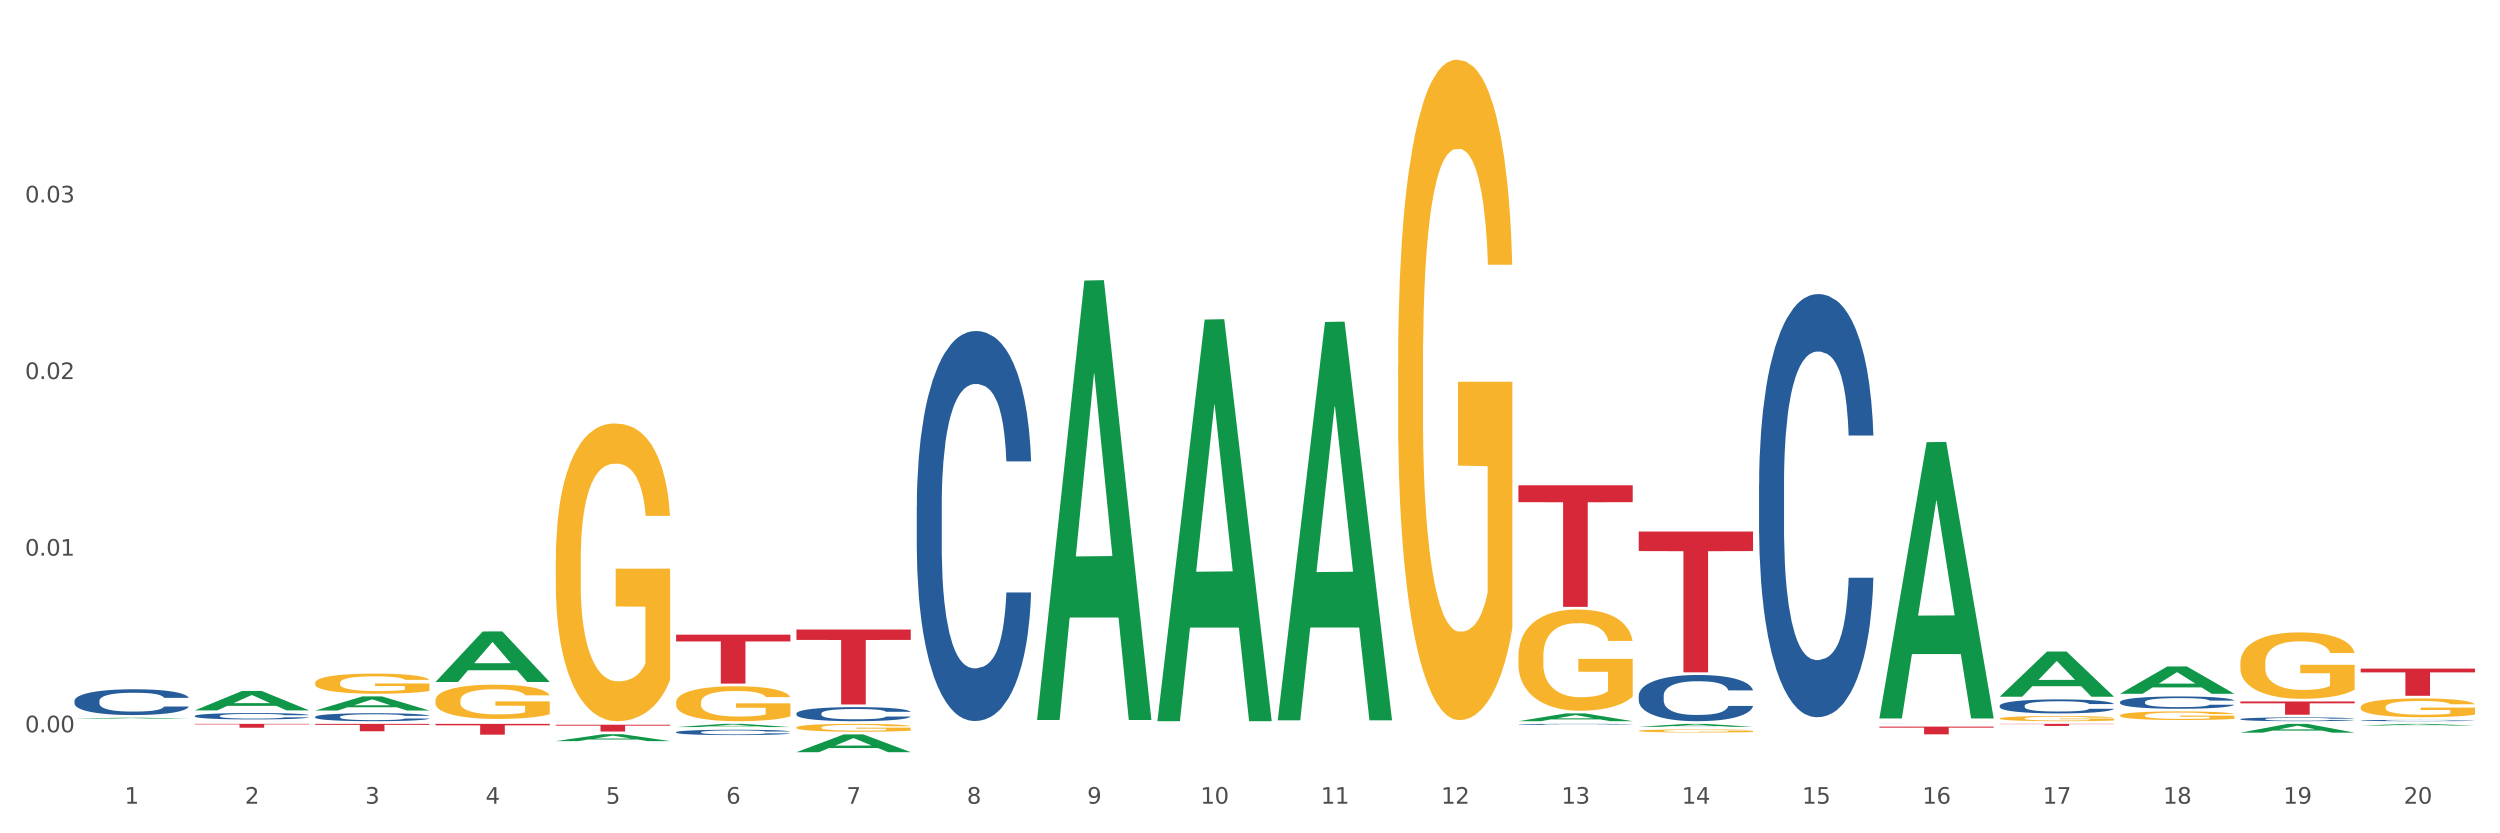 <?xml version="1.0" encoding="utf-8" standalone="no"?>
<!DOCTYPE svg PUBLIC "-//W3C//DTD SVG 1.1//EN"
  "http://www.w3.org/Graphics/SVG/1.1/DTD/svg11.dtd">
<svg xmlns:xlink="http://www.w3.org/1999/xlink" width="1080pt" height="360pt" viewBox="0 0 1080 360" xmlns="http://www.w3.org/2000/svg" version="1.1">
 <rect x="0" y="0" width="1080" height="360" fill="#333333" stroke="none"/>
 <defs>
  <style type="text/css">*{stroke-linejoin: round; stroke-linecap: butt}</style>
 </defs>
 <g id="figure_1">
  <g id="patch_1">
   <path d="M 0 360 
L 1080 360 
L 1080 0 
L 0 0 
z
" style="fill: #ffffff; stroke: #ffffff; stroke-linejoin: miter"/>
  </g>
  <g id="axes_1">
   <g id="matplotlib.axis_1">
    <g id="xtick_1">
     <g id="text_1">
      <!-- 1 -->
      <g style="fill: #4d4d4d" transform="translate(53.812 347.204) scale(0.096 -0.096)">
       <defs>
        <path id="DejaVuSans-31" d="M 794 531 
L 1825 531 
L 1825 4091 
L 703 3866 
L 703 4441 
L 1819 4666 
L 2450 4666 
L 2450 531 
L 3481 531 
L 3481 0 
L 794 0 
L 794 531 
z
" transform="scale(0.016)"/>
       </defs>
       <use xlink:href="#DejaVuSans-31"/>
      </g>
     </g>
    </g>
    <g id="xtick_2">
     <g id="text_2">
      <!-- 2 -->
      <g style="fill: #4d4d4d" transform="translate(105.793 347.204) scale(0.096 -0.096)">
       <defs>
        <path id="DejaVuSans-32" d="M 1228 531 
L 3431 531 
L 3431 0 
L 469 0 
L 469 531 
Q 828 903 1448 1529 
Q 2069 2156 2228 2338 
Q 2531 2678 2651 2914 
Q 2772 3150 2772 3378 
Q 2772 3750 2511 3984 
Q 2250 4219 1831 4219 
Q 1534 4219 1204 4116 
Q 875 4013 500 3803 
L 500 4441 
Q 881 4594 1212 4672 
Q 1544 4750 1819 4750 
Q 2544 4750 2975 4387 
Q 3406 4025 3406 3419 
Q 3406 3131 3298 2873 
Q 3191 2616 2906 2266 
Q 2828 2175 2409 1742 
Q 1991 1309 1228 531 
z
" transform="scale(0.016)"/>
       </defs>
       <use xlink:href="#DejaVuSans-32"/>
      </g>
     </g>
    </g>
    <g id="xtick_3">
     <g id="text_3">
      <!-- 3 -->
      <g style="fill: #4d4d4d" transform="translate(157.774 347.204) scale(0.096 -0.096)">
       <defs>
        <path id="DejaVuSans-33" d="M 2597 2516 
Q 3050 2419 3304 2112 
Q 3559 1806 3559 1356 
Q 3559 666 3084 287 
Q 2609 -91 1734 -91 
Q 1441 -91 1130 -33 
Q 819 25 488 141 
L 488 750 
Q 750 597 1062 519 
Q 1375 441 1716 441 
Q 2309 441 2620 675 
Q 2931 909 2931 1356 
Q 2931 1769 2642 2001 
Q 2353 2234 1838 2234 
L 1294 2234 
L 1294 2753 
L 1863 2753 
Q 2328 2753 2575 2939 
Q 2822 3125 2822 3475 
Q 2822 3834 2567 4026 
Q 2313 4219 1838 4219 
Q 1578 4219 1281 4162 
Q 984 4106 628 3988 
L 628 4550 
Q 988 4650 1302 4700 
Q 1616 4750 1894 4750 
Q 2613 4750 3031 4423 
Q 3450 4097 3450 3541 
Q 3450 3153 3228 2886 
Q 3006 2619 2597 2516 
z
" transform="scale(0.016)"/>
       </defs>
       <use xlink:href="#DejaVuSans-33"/>
      </g>
     </g>
    </g>
    <g id="xtick_4">
     <g id="text_4">
      <!-- 4 -->
      <g style="fill: #4d4d4d" transform="translate(209.756 347.204) scale(0.096 -0.096)">
       <defs>
        <path id="DejaVuSans-34" d="M 2419 4116 
L 825 1625 
L 2419 1625 
L 2419 4116 
z
M 2253 4666 
L 3047 4666 
L 3047 1625 
L 3713 1625 
L 3713 1100 
L 3047 1100 
L 3047 0 
L 2419 0 
L 2419 1100 
L 313 1100 
L 313 1709 
L 2253 4666 
z
" transform="scale(0.016)"/>
       </defs>
       <use xlink:href="#DejaVuSans-34"/>
      </g>
     </g>
    </g>
    <g id="xtick_5">
     <g id="text_5">
      <!-- 5 -->
      <g style="fill: #4d4d4d" transform="translate(261.737 347.204) scale(0.096 -0.096)">
       <defs>
        <path id="DejaVuSans-35" d="M 691 4666 
L 3169 4666 
L 3169 4134 
L 1269 4134 
L 1269 2991 
Q 1406 3038 1543 3061 
Q 1681 3084 1819 3084 
Q 2600 3084 3056 2656 
Q 3513 2228 3513 1497 
Q 3513 744 3044 326 
Q 2575 -91 1722 -91 
Q 1428 -91 1123 -41 
Q 819 9 494 109 
L 494 744 
Q 775 591 1075 516 
Q 1375 441 1709 441 
Q 2250 441 2565 725 
Q 2881 1009 2881 1497 
Q 2881 1984 2565 2268 
Q 2250 2553 1709 2553 
Q 1456 2553 1204 2497 
Q 953 2441 691 2322 
L 691 4666 
z
" transform="scale(0.016)"/>
       </defs>
       <use xlink:href="#DejaVuSans-35"/>
      </g>
     </g>
    </g>
    <g id="xtick_6">
     <g id="text_6">
      <!-- 6 -->
      <g style="fill: #4d4d4d" transform="translate(313.718 347.204) scale(0.096 -0.096)">
       <defs>
        <path id="DejaVuSans-36" d="M 2113 2584 
Q 1688 2584 1439 2293 
Q 1191 2003 1191 1497 
Q 1191 994 1439 701 
Q 1688 409 2113 409 
Q 2538 409 2786 701 
Q 3034 994 3034 1497 
Q 3034 2003 2786 2293 
Q 2538 2584 2113 2584 
z
M 3366 4563 
L 3366 3988 
Q 3128 4100 2886 4159 
Q 2644 4219 2406 4219 
Q 1781 4219 1451 3797 
Q 1122 3375 1075 2522 
Q 1259 2794 1537 2939 
Q 1816 3084 2150 3084 
Q 2853 3084 3261 2657 
Q 3669 2231 3669 1497 
Q 3669 778 3244 343 
Q 2819 -91 2113 -91 
Q 1303 -91 875 529 
Q 447 1150 447 2328 
Q 447 3434 972 4092 
Q 1497 4750 2381 4750 
Q 2619 4750 2861 4703 
Q 3103 4656 3366 4563 
z
" transform="scale(0.016)"/>
       </defs>
       <use xlink:href="#DejaVuSans-36"/>
      </g>
     </g>
    </g>
    <g id="xtick_7">
     <g id="text_7">
      <!-- 7 -->
      <g style="fill: #4d4d4d" transform="translate(365.699 347.204) scale(0.096 -0.096)">
       <defs>
        <path id="DejaVuSans-37" d="M 525 4666 
L 3525 4666 
L 3525 4397 
L 1831 0 
L 1172 0 
L 2766 4134 
L 525 4134 
L 525 4666 
z
" transform="scale(0.016)"/>
       </defs>
       <use xlink:href="#DejaVuSans-37"/>
      </g>
     </g>
    </g>
    <g id="xtick_8">
     <g id="text_8">
      <!-- 8 -->
      <g style="fill: #4d4d4d" transform="translate(417.68 347.204) scale(0.096 -0.096)">
       <defs>
        <path id="DejaVuSans-38" d="M 2034 2216 
Q 1584 2216 1326 1975 
Q 1069 1734 1069 1313 
Q 1069 891 1326 650 
Q 1584 409 2034 409 
Q 2484 409 2743 651 
Q 3003 894 3003 1313 
Q 3003 1734 2745 1975 
Q 2488 2216 2034 2216 
z
M 1403 2484 
Q 997 2584 770 2862 
Q 544 3141 544 3541 
Q 544 4100 942 4425 
Q 1341 4750 2034 4750 
Q 2731 4750 3128 4425 
Q 3525 4100 3525 3541 
Q 3525 3141 3298 2862 
Q 3072 2584 2669 2484 
Q 3125 2378 3379 2068 
Q 3634 1759 3634 1313 
Q 3634 634 3220 271 
Q 2806 -91 2034 -91 
Q 1263 -91 848 271 
Q 434 634 434 1313 
Q 434 1759 690 2068 
Q 947 2378 1403 2484 
z
M 1172 3481 
Q 1172 3119 1398 2916 
Q 1625 2713 2034 2713 
Q 2441 2713 2670 2916 
Q 2900 3119 2900 3481 
Q 2900 3844 2670 4047 
Q 2441 4250 2034 4250 
Q 1625 4250 1398 4047 
Q 1172 3844 1172 3481 
z
" transform="scale(0.016)"/>
       </defs>
       <use xlink:href="#DejaVuSans-38"/>
      </g>
     </g>
    </g>
    <g id="xtick_9">
     <g id="text_9">
      <!-- 9 -->
      <g style="fill: #4d4d4d" transform="translate(469.662 347.204) scale(0.096 -0.096)">
       <defs>
        <path id="DejaVuSans-39" d="M 703 97 
L 703 672 
Q 941 559 1184 500 
Q 1428 441 1663 441 
Q 2288 441 2617 861 
Q 2947 1281 2994 2138 
Q 2813 1869 2534 1725 
Q 2256 1581 1919 1581 
Q 1219 1581 811 2004 
Q 403 2428 403 3163 
Q 403 3881 828 4315 
Q 1253 4750 1959 4750 
Q 2769 4750 3195 4129 
Q 3622 3509 3622 2328 
Q 3622 1225 3098 567 
Q 2575 -91 1691 -91 
Q 1453 -91 1209 -44 
Q 966 3 703 97 
z
M 1959 2075 
Q 2384 2075 2632 2365 
Q 2881 2656 2881 3163 
Q 2881 3666 2632 3958 
Q 2384 4250 1959 4250 
Q 1534 4250 1286 3958 
Q 1038 3666 1038 3163 
Q 1038 2656 1286 2365 
Q 1534 2075 1959 2075 
z
" transform="scale(0.016)"/>
       </defs>
       <use xlink:href="#DejaVuSans-39"/>
      </g>
     </g>
    </g>
    <g id="xtick_10">
     <g id="text_10">
      <!-- 10 -->
      <g style="fill: #4d4d4d" transform="translate(518.589 347.204) scale(0.096 -0.096)">
       <defs>
        <path id="DejaVuSans-30" d="M 2034 4250 
Q 1547 4250 1301 3770 
Q 1056 3291 1056 2328 
Q 1056 1369 1301 889 
Q 1547 409 2034 409 
Q 2525 409 2770 889 
Q 3016 1369 3016 2328 
Q 3016 3291 2770 3770 
Q 2525 4250 2034 4250 
z
M 2034 4750 
Q 2819 4750 3233 4129 
Q 3647 3509 3647 2328 
Q 3647 1150 3233 529 
Q 2819 -91 2034 -91 
Q 1250 -91 836 529 
Q 422 1150 422 2328 
Q 422 3509 836 4129 
Q 1250 4750 2034 4750 
z
" transform="scale(0.016)"/>
       </defs>
       <use xlink:href="#DejaVuSans-31"/>
       <use xlink:href="#DejaVuSans-30" transform="translate(63.623 0)"/>
      </g>
     </g>
    </g>
    <g id="xtick_11">
     <g id="text_11">
      <!-- 11 -->
      <g style="fill: #4d4d4d" transform="translate(570.57 347.204) scale(0.096 -0.096)">
       <use xlink:href="#DejaVuSans-31"/>
       <use xlink:href="#DejaVuSans-31" transform="translate(63.623 0)"/>
      </g>
     </g>
    </g>
    <g id="xtick_12">
     <g id="text_12">
      <!-- 12 -->
      <g style="fill: #4d4d4d" transform="translate(622.551 347.204) scale(0.096 -0.096)">
       <use xlink:href="#DejaVuSans-31"/>
       <use xlink:href="#DejaVuSans-32" transform="translate(63.623 0)"/>
      </g>
     </g>
    </g>
    <g id="xtick_13">
     <g id="text_13">
      <!-- 13 -->
      <g style="fill: #4d4d4d" transform="translate(674.533 347.204) scale(0.096 -0.096)">
       <use xlink:href="#DejaVuSans-31"/>
       <use xlink:href="#DejaVuSans-33" transform="translate(63.623 0)"/>
      </g>
     </g>
    </g>
    <g id="xtick_14">
     <g id="text_14">
      <!-- 14 -->
      <g style="fill: #4d4d4d" transform="translate(726.514 347.204) scale(0.096 -0.096)">
       <use xlink:href="#DejaVuSans-31"/>
       <use xlink:href="#DejaVuSans-34" transform="translate(63.623 0)"/>
      </g>
     </g>
    </g>
    <g id="xtick_15">
     <g id="text_15">
      <!-- 15 -->
      <g style="fill: #4d4d4d" transform="translate(778.495 347.204) scale(0.096 -0.096)">
       <use xlink:href="#DejaVuSans-31"/>
       <use xlink:href="#DejaVuSans-35" transform="translate(63.623 0)"/>
      </g>
     </g>
    </g>
    <g id="xtick_16">
     <g id="text_16">
      <!-- 16 -->
      <g style="fill: #4d4d4d" transform="translate(830.476 347.204) scale(0.096 -0.096)">
       <use xlink:href="#DejaVuSans-31"/>
       <use xlink:href="#DejaVuSans-36" transform="translate(63.623 0)"/>
      </g>
     </g>
    </g>
    <g id="xtick_17">
     <g id="text_17">
      <!-- 17 -->
      <g style="fill: #4d4d4d" transform="translate(882.457 347.204) scale(0.096 -0.096)">
       <use xlink:href="#DejaVuSans-31"/>
       <use xlink:href="#DejaVuSans-37" transform="translate(63.623 0)"/>
      </g>
     </g>
    </g>
    <g id="xtick_18">
     <g id="text_18">
      <!-- 18 -->
      <g style="fill: #4d4d4d" transform="translate(934.439 347.204) scale(0.096 -0.096)">
       <use xlink:href="#DejaVuSans-31"/>
       <use xlink:href="#DejaVuSans-38" transform="translate(63.623 0)"/>
      </g>
     </g>
    </g>
    <g id="xtick_19">
     <g id="text_19">
      <!-- 19 -->
      <g style="fill: #4d4d4d" transform="translate(986.42 347.204) scale(0.096 -0.096)">
       <use xlink:href="#DejaVuSans-31"/>
       <use xlink:href="#DejaVuSans-39" transform="translate(63.623 0)"/>
      </g>
     </g>
    </g>
    <g id="xtick_20">
     <g id="text_20">
      <!-- 20 -->
      <g style="fill: #4d4d4d" transform="translate(1038.401 347.204) scale(0.096 -0.096)">
       <use xlink:href="#DejaVuSans-32"/>
       <use xlink:href="#DejaVuSans-30" transform="translate(63.623 0)"/>
      </g>
     </g>
    </g>
    <g id="xtick_21"/>
    <g id="xtick_22"/>
    <g id="xtick_23"/>
    <g id="xtick_24"/>
    <g id="xtick_25"/>
    <g id="xtick_26"/>
    <g id="xtick_27"/>
    <g id="xtick_28"/>
    <g id="xtick_29"/>
    <g id="xtick_30"/>
    <g id="xtick_31"/>
    <g id="xtick_32"/>
    <g id="xtick_33"/>
    <g id="xtick_34"/>
    <g id="xtick_35"/>
    <g id="xtick_36"/>
    <g id="xtick_37"/>
    <g id="xtick_38"/>
    <g id="xtick_39"/>
   </g>
   <g id="matplotlib.axis_2">
    <g id="ytick_1">
     <g id="text_21">
      <!-- 0.00 -->
      <g style="fill: #4d4d4d" transform="translate(10.8 316.353) scale(0.096 -0.096)">
       <defs>
        <path id="DejaVuSans-2e" d="M 684 794 
L 1344 794 
L 1344 0 
L 684 0 
L 684 794 
z
" transform="scale(0.016)"/>
       </defs>
       <use xlink:href="#DejaVuSans-30"/>
       <use xlink:href="#DejaVuSans-2e" transform="translate(63.623 0)"/>
       <use xlink:href="#DejaVuSans-30" transform="translate(95.41 0)"/>
       <use xlink:href="#DejaVuSans-30" transform="translate(159.033 0)"/>
      </g>
     </g>
    </g>
    <g id="ytick_2">
     <g id="text_22">
      <!-- 0.01 -->
      <g style="fill: #4d4d4d" transform="translate(10.8 240.053) scale(0.096 -0.096)">
       <use xlink:href="#DejaVuSans-30"/>
       <use xlink:href="#DejaVuSans-2e" transform="translate(63.623 0)"/>
       <use xlink:href="#DejaVuSans-30" transform="translate(95.41 0)"/>
       <use xlink:href="#DejaVuSans-31" transform="translate(159.033 0)"/>
      </g>
     </g>
    </g>
    <g id="ytick_3">
     <g id="text_23">
      <!-- 0.02 -->
      <g style="fill: #4d4d4d" transform="translate(10.8 163.753) scale(0.096 -0.096)">
       <use xlink:href="#DejaVuSans-30"/>
       <use xlink:href="#DejaVuSans-2e" transform="translate(63.623 0)"/>
       <use xlink:href="#DejaVuSans-30" transform="translate(95.41 0)"/>
       <use xlink:href="#DejaVuSans-32" transform="translate(159.033 0)"/>
      </g>
     </g>
    </g>
    <g id="ytick_4">
     <g id="text_24">
      <!-- 0.03 -->
      <g style="fill: #4d4d4d" transform="translate(10.8 87.453) scale(0.096 -0.096)">
       <use xlink:href="#DejaVuSans-30"/>
       <use xlink:href="#DejaVuSans-2e" transform="translate(63.623 0)"/>
       <use xlink:href="#DejaVuSans-30" transform="translate(95.41 0)"/>
       <use xlink:href="#DejaVuSans-33" transform="translate(159.033 0)"/>
      </g>
     </g>
    </g>
    <g id="ytick_5"/>
    <g id="ytick_6"/>
    <g id="ytick_7"/>
    <g id="ytick_8"/>
   </g>
   <g id="PolyCollection_1">
    <path d="M 84.156 312.705 
L 133.538 312.705 
L 133.538 312.939 
L 114.113 312.941 
L 114.113 314.389 
L 103.464 314.389 
L 103.464 312.941 
L 84.156 312.939 
L 84.156 312.707 
L 84.156 312.705 
z
" clip-path="url(#p42b0b3477c)" style="fill: #d62839"/>
    <path d="M 707.931 229.614 
L 757.313 229.614 
L 757.313 238.066 
L 737.888 238.124 
L 737.888 290.439 
L 727.239 290.439 
L 727.239 238.124 
L 707.931 238.066 
L 707.931 229.671 
L 707.931 229.614 
z
" clip-path="url(#p42b0b3477c)" style="fill: #d62839"/>
    <path d="M 655.949 209.635 
L 705.332 209.635 
L 705.332 216.935 
L 685.906 216.984 
L 685.906 262.165 
L 675.258 262.165 
L 675.258 216.984 
L 655.949 216.935 
L 655.949 209.684 
L 655.949 209.635 
z
" clip-path="url(#p42b0b3477c)" style="fill: #d62839"/>
    <path d="M 344.062 271.945 
L 393.444 271.945 
L 393.444 276.444 
L 374.019 276.475 
L 374.019 304.323 
L 363.37 304.323 
L 363.37 276.475 
L 344.062 276.444 
L 344.062 271.975 
L 344.062 271.945 
z
" clip-path="url(#p42b0b3477c)" style="fill: #d62839"/>
    <path d="M 292.081 274.166 
L 341.463 274.166 
L 341.463 277.107 
L 322.038 277.127 
L 322.038 295.325 
L 311.389 295.325 
L 311.389 277.127 
L 292.081 277.107 
L 292.081 274.186 
L 292.081 274.166 
z
" clip-path="url(#p42b0b3477c)" style="fill: #d62839"/>
    <path d="M 240.1 313.08 
L 289.482 313.08 
L 289.482 313.491 
L 270.057 313.493 
L 270.057 316.034 
L 259.408 316.034 
L 259.408 313.493 
L 240.1 313.491 
L 240.1 313.083 
L 240.1 313.08 
z
" clip-path="url(#p42b0b3477c)" style="fill: #d62839"/>
    <path d="M 188.119 312.705 
L 237.501 312.705 
L 237.501 313.354 
L 218.076 313.359 
L 218.076 317.375 
L 207.427 317.375 
L 207.427 313.359 
L 188.119 313.354 
L 188.119 312.71 
L 188.119 312.705 
z
" clip-path="url(#p42b0b3477c)" style="fill: #d62839"/>
    <path d="M 136.137 312.705 
L 185.52 312.705 
L 185.52 313.151 
L 166.094 313.154 
L 166.094 315.909 
L 155.446 315.909 
L 155.446 313.154 
L 136.137 313.151 
L 136.137 312.708 
L 136.137 312.705 
z
" clip-path="url(#p42b0b3477c)" style="fill: #d62839"/>
    <path d="M 344.062 324.935 
L 344.113 324.928 
L 364.477 317.26 
L 372.928 317.253 
L 393.444 324.95 
L 383.67 324.95 
L 379.241 323.157 
L 358.215 323.157 
L 358.062 323.186 
L 353.786 324.95 
L 344.062 324.95 
L 344.062 324.935 
L 360.862 322.088 
L 376.593 322.081 
L 368.804 318.894 
L 368.702 318.879 
L 368.601 318.901 
L 360.811 322.081 
L 360.862 322.088 
L 344.062 324.935 
z
" clip-path="url(#p42b0b3477c)" style="fill: #109648"/>
    <path d="M 863.874 300.948 
L 863.925 300.929 
L 884.289 281.475 
L 892.74 281.457 
L 913.256 300.984 
L 903.482 300.984 
L 899.053 296.437 
L 878.027 296.437 
L 877.874 296.51 
L 873.598 300.984 
L 863.874 300.984 
L 863.874 300.948 
L 880.674 293.723 
L 896.405 293.705 
L 888.616 285.619 
L 888.514 285.582 
L 888.413 285.637 
L 880.623 293.705 
L 880.674 293.723 
L 863.874 300.948 
z
" clip-path="url(#p42b0b3477c)" style="fill: #109648"/>
    <path d="M 811.893 310.143 
L 811.944 310.031 
L 832.308 191.018 
L 840.759 190.905 
L 861.275 310.368 
L 851.501 310.368 
L 847.071 282.549 
L 826.046 282.549 
L 825.893 282.998 
L 821.617 310.368 
L 811.893 310.368 
L 811.893 310.143 
L 828.693 265.948 
L 844.424 265.836 
L 836.635 216.368 
L 836.533 216.144 
L 836.431 216.48 
L 828.642 265.836 
L 828.693 265.948 
L 811.893 310.143 
z
" clip-path="url(#p42b0b3477c)" style="fill: #109648"/>
    <path d="M 707.931 313.969 
L 707.982 313.968 
L 728.345 312.706 
L 736.796 312.705 
L 757.313 313.971 
L 747.538 313.971 
L 743.109 313.677 
L 722.083 313.677 
L 721.931 313.681 
L 717.654 313.971 
L 707.931 313.971 
L 707.931 313.969 
L 724.731 313.501 
L 740.462 313.499 
L 732.673 312.975 
L 732.571 312.973 
L 732.469 312.976 
L 724.68 313.499 
L 724.731 313.501 
L 707.931 313.969 
z
" clip-path="url(#p42b0b3477c)" style="fill: #109648"/>
    <path d="M 655.949 311.551 
L 656 311.548 
L 676.364 308.199 
L 684.815 308.195 
L 705.332 311.558 
L 695.557 311.558 
L 691.128 310.775 
L 670.102 310.775 
L 669.95 310.787 
L 665.673 311.558 
L 655.949 311.558 
L 655.949 311.551 
L 672.75 310.307 
L 688.481 310.304 
L 680.691 308.912 
L 680.59 308.906 
L 680.488 308.915 
L 672.699 310.304 
L 672.75 310.307 
L 655.949 311.551 
z
" clip-path="url(#p42b0b3477c)" style="fill: #109648"/>
    <path d="M 551.987 310.869 
L 552.038 310.708 
L 572.402 139.095 
L 580.853 138.933 
L 601.369 311.193 
L 591.595 311.193 
L 587.165 271.08 
L 566.14 271.08 
L 565.987 271.727 
L 561.711 311.193 
L 551.987 311.193 
L 551.987 310.869 
L 568.787 247.141 
L 584.518 246.98 
L 576.729 175.65 
L 576.627 175.326 
L 576.525 175.811 
L 568.736 246.98 
L 568.787 247.141 
L 551.987 310.869 
z
" clip-path="url(#p42b0b3477c)" style="fill: #109648"/>
    <path d="M 500.006 311.231 
L 500.057 311.068 
L 520.421 138.046 
L 528.871 137.883 
L 549.388 311.558 
L 539.613 311.558 
L 535.184 271.115 
L 514.159 271.115 
L 514.006 271.767 
L 509.73 311.558 
L 500.006 311.558 
L 500.006 311.231 
L 516.806 246.98 
L 532.537 246.817 
L 524.748 174.901 
L 524.646 174.575 
L 524.544 175.064 
L 516.755 246.817 
L 516.806 246.98 
L 500.006 311.231 
z
" clip-path="url(#p42b0b3477c)" style="fill: #109648"/>
    <path d="M 448.025 310.681 
L 448.076 310.503 
L 468.439 121.196 
L 476.89 121.018 
L 497.407 311.038 
L 487.632 311.038 
L 483.203 266.789 
L 462.177 266.789 
L 462.025 267.503 
L 457.748 311.038 
L 448.025 311.038 
L 448.025 310.681 
L 464.825 240.382 
L 480.556 240.204 
L 472.767 161.52 
L 472.665 161.163 
L 472.563 161.698 
L 464.774 240.204 
L 464.825 240.382 
L 448.025 310.681 
z
" clip-path="url(#p42b0b3477c)" style="fill: #109648"/>
    <path d="M 292.081 303.444 
L 292.139 303.43 
L 292.139 302.934 
L 292.256 302.507 
L 292.839 301.474 
L 293.713 300.619 
L 294.355 300.165 
L 294.996 299.793 
L 295.754 299.421 
L 296.687 299.035 
L 298.378 298.47 
L 299.427 298.181 
L 300.71 297.878 
L 303.042 297.437 
L 304.733 297.189 
L 306.482 296.983 
L 309.339 296.735 
L 311.204 296.624 
L 313.186 296.542 
L 315.577 296.487 
L 317.384 296.473 
L 321.349 296.514 
L 324.73 296.638 
L 326.363 296.735 
L 328.462 296.9 
L 329.569 297.01 
L 331.377 297.231 
L 333.243 297.52 
L 334.525 297.768 
L 336.449 298.236 
L 337.907 298.705 
L 339.248 299.283 
L 339.947 299.683 
L 340.472 300.055 
L 340.938 300.482 
L 341.405 301.157 
L 330.91 301.157 
L 330.502 300.675 
L 329.861 300.22 
L 328.928 299.779 
L 328.112 299.504 
L 326.713 299.159 
L 325.43 298.939 
L 324.089 298.773 
L 322.457 298.636 
L 321.174 298.567 
L 319.367 298.512 
L 315.81 298.526 
L 313.42 298.636 
L 311.787 298.773 
L 310.738 298.897 
L 309.805 299.035 
L 308.756 299.228 
L 307.531 299.517 
L 306.657 299.779 
L 305.782 300.11 
L 305.082 300.44 
L 304.441 300.826 
L 303.916 301.239 
L 303.508 301.666 
L 303.158 302.19 
L 302.867 303.058 
L 302.867 304.945 
L 302.984 305.372 
L 303.275 305.937 
L 303.625 306.364 
L 304.208 306.874 
L 304.733 307.218 
L 305.724 307.714 
L 306.832 308.127 
L 307.706 308.389 
L 308.581 308.609 
L 310.096 308.913 
L 311.787 309.161 
L 313.245 309.312 
L 315.227 309.45 
L 316.568 309.505 
L 317.734 309.532 
L 320.591 309.532 
L 322.631 309.491 
L 324.905 309.395 
L 326.654 309.271 
L 328.112 309.119 
L 329.744 308.871 
L 330.794 308.637 
L 330.794 305.758 
L 317.967 305.744 
L 317.967 303.829 
L 341.463 303.829 
L 341.463 309.45 
L 340.472 309.739 
L 339.364 310.001 
L 338.198 310.235 
L 336.449 310.524 
L 334.35 310.8 
L 332.485 310.993 
L 330.502 311.158 
L 328.17 311.31 
L 325.138 311.447 
L 323.273 311.502 
L 320.941 311.544 
L 318.2 311.558 
L 315.81 311.53 
L 313.478 311.461 
L 311.029 311.337 
L 308.639 311.158 
L 306.832 310.979 
L 305.024 310.759 
L 303.1 310.469 
L 301.584 310.194 
L 300.418 309.946 
L 299.136 309.629 
L 297.736 309.216 
L 296.687 308.844 
L 295.754 308.458 
L 294.763 307.962 
L 294.063 307.535 
L 293.364 306.998 
L 292.956 306.598 
L 292.489 305.978 
L 292.139 305.11 
L 292.081 303.444 
z
" clip-path="url(#p42b0b3477c)" style="fill: #f7b32b"/>
    <path d="M 915.855 299.697 
L 915.906 299.686 
L 936.27 287.906 
L 944.721 287.895 
L 965.238 299.719 
L 955.463 299.719 
L 951.034 296.966 
L 930.008 296.966 
L 929.856 297.01 
L 925.579 299.719 
L 915.855 299.719 
L 915.855 299.697 
L 932.656 295.323 
L 948.387 295.311 
L 940.597 290.415 
L 940.496 290.393 
L 940.394 290.426 
L 932.605 295.311 
L 932.656 295.323 
L 915.855 299.697 
z
" clip-path="url(#p42b0b3477c)" style="fill: #109648"/>
    <path d="M 136.137 306.943 
L 136.188 306.937 
L 156.552 300.851 
L 165.003 300.846 
L 185.52 306.954 
L 175.745 306.954 
L 171.316 305.532 
L 150.29 305.532 
L 150.137 305.555 
L 145.861 306.954 
L 136.137 306.954 
L 136.137 306.943 
L 152.938 304.683 
L 168.669 304.677 
L 160.879 302.148 
L 160.778 302.136 
L 160.676 302.153 
L 152.887 304.677 
L 152.938 304.683 
L 136.137 306.943 
z
" clip-path="url(#p42b0b3477c)" style="fill: #109648"/>
    <path d="M 811.893 311.535 
L 811.951 311.535 
L 811.951 311.533 
L 812.068 311.532 
L 812.651 311.529 
L 813.526 311.527 
L 814.167 311.526 
L 814.808 311.525 
L 815.566 311.524 
L 816.499 311.522 
L 818.19 311.521 
L 819.239 311.52 
L 820.522 311.519 
L 822.854 311.518 
L 824.545 311.517 
L 826.294 311.517 
L 829.151 311.516 
L 831.016 311.516 
L 832.999 311.515 
L 835.389 311.515 
L 837.196 311.515 
L 841.161 311.515 
L 844.542 311.516 
L 846.175 311.516 
L 848.274 311.516 
L 849.381 311.517 
L 851.189 311.517 
L 853.055 311.518 
L 854.337 311.519 
L 856.261 311.52 
L 857.719 311.522 
L 859.06 311.523 
L 859.759 311.524 
L 860.284 311.525 
L 860.75 311.527 
L 861.217 311.528 
L 850.722 311.528 
L 850.314 311.527 
L 849.673 311.526 
L 848.74 311.525 
L 847.924 311.524 
L 846.525 311.523 
L 845.242 311.522 
L 843.901 311.522 
L 842.269 311.521 
L 840.986 311.521 
L 839.179 311.521 
L 835.622 311.521 
L 833.232 311.521 
L 831.599 311.522 
L 830.55 311.522 
L 829.617 311.522 
L 828.568 311.523 
L 827.343 311.524 
L 826.469 311.525 
L 825.594 311.525 
L 824.894 311.526 
L 824.253 311.527 
L 823.728 311.529 
L 823.32 311.53 
L 822.971 311.531 
L 822.679 311.534 
L 822.679 311.539 
L 822.796 311.54 
L 823.087 311.542 
L 823.437 311.543 
L 824.02 311.544 
L 824.545 311.545 
L 825.536 311.547 
L 826.644 311.548 
L 827.518 311.549 
L 828.393 311.549 
L 829.908 311.55 
L 831.599 311.551 
L 833.057 311.551 
L 835.039 311.552 
L 836.38 311.552 
L 837.546 311.552 
L 840.403 311.552 
L 842.444 311.552 
L 844.717 311.551 
L 846.466 311.551 
L 847.924 311.551 
L 849.556 311.55 
L 850.606 311.549 
L 850.606 311.541 
L 837.779 311.541 
L 837.779 311.536 
L 861.275 311.536 
L 861.275 311.552 
L 860.284 311.552 
L 859.176 311.553 
L 858.01 311.554 
L 856.261 311.555 
L 854.162 311.555 
L 852.297 311.556 
L 850.314 311.556 
L 847.982 311.557 
L 844.951 311.557 
L 843.085 311.557 
L 840.753 311.557 
L 838.013 311.558 
L 835.622 311.557 
L 833.29 311.557 
L 830.841 311.557 
L 828.451 311.556 
L 826.644 311.556 
L 824.836 311.555 
L 822.912 311.554 
L 821.396 311.554 
L 820.23 311.553 
L 818.948 311.552 
L 817.548 311.551 
L 816.499 311.55 
L 815.566 311.549 
L 814.575 311.547 
L 813.875 311.546 
L 813.176 311.545 
L 812.768 311.544 
L 812.301 311.542 
L 811.951 311.539 
L 811.893 311.535 
z
" clip-path="url(#p42b0b3477c)" style="fill: #f7b32b"/>
    <path d="M 967.837 316.493 
L 967.888 316.489 
L 988.251 312.709 
L 996.702 312.705 
L 1017.219 316.5 
L 1007.444 316.5 
L 1003.015 315.616 
L 981.989 315.616 
L 981.837 315.63 
L 977.56 316.5 
L 967.837 316.5 
L 967.837 316.493 
L 984.637 315.089 
L 1000.368 315.085 
L 992.579 313.514 
L 992.477 313.507 
L 992.375 313.518 
L 984.586 315.085 
L 984.637 315.089 
L 967.837 316.493 
z
" clip-path="url(#p42b0b3477c)" style="fill: #109648"/>
    <path d="M 188.119 294.596 
L 188.17 294.575 
L 208.533 272.786 
L 216.984 272.766 
L 237.501 294.637 
L 227.726 294.637 
L 223.297 289.544 
L 202.271 289.544 
L 202.119 289.626 
L 197.842 294.637 
L 188.119 294.637 
L 188.119 294.596 
L 204.919 286.504 
L 220.65 286.484 
L 212.861 277.427 
L 212.759 277.386 
L 212.657 277.448 
L 204.868 286.484 
L 204.919 286.504 
L 188.119 294.596 
z
" clip-path="url(#p42b0b3477c)" style="fill: #109648"/>
    <path d="M 240.1 320.152 
L 240.151 320.149 
L 260.514 317.185 
L 268.965 317.182 
L 289.482 320.157 
L 279.707 320.157 
L 275.278 319.464 
L 254.253 319.464 
L 254.1 319.476 
L 249.824 320.157 
L 240.1 320.157 
L 240.1 320.152 
L 256.9 319.051 
L 272.631 319.048 
L 264.842 317.816 
L 264.74 317.811 
L 264.638 317.819 
L 256.849 319.048 
L 256.9 319.051 
L 240.1 320.152 
z
" clip-path="url(#p42b0b3477c)" style="fill: #109648"/>
    <path d="M 292.081 314.1 
L 292.132 314.099 
L 312.496 312.707 
L 320.947 312.705 
L 341.463 314.103 
L 331.689 314.103 
L 327.259 313.777 
L 306.234 313.777 
L 306.081 313.783 
L 301.805 314.103 
L 292.081 314.103 
L 292.081 314.1 
L 308.881 313.583 
L 324.612 313.582 
L 316.823 313.003 
L 316.721 313.001 
L 316.619 313.004 
L 308.83 313.582 
L 308.881 313.583 
L 292.081 314.1 
z
" clip-path="url(#p42b0b3477c)" style="fill: #109648"/>
    <path d="M 32.175 310.512 
L 32.226 310.512 
L 52.59 310.051 
L 61.041 310.051 
L 81.557 310.513 
L 71.783 310.513 
L 67.353 310.405 
L 46.328 310.405 
L 46.175 310.407 
L 41.899 310.513 
L 32.175 310.513 
L 32.175 310.512 
L 48.975 310.341 
L 64.706 310.341 
L 56.917 310.149 
L 56.815 310.148 
L 56.713 310.15 
L 48.924 310.341 
L 48.975 310.341 
L 32.175 310.512 
z
" clip-path="url(#p42b0b3477c)" style="fill: #109648"/>
    <path d="M 84.156 306.868 
L 84.207 306.86 
L 104.571 298.487 
L 113.022 298.479 
L 133.538 306.884 
L 123.764 306.884 
L 119.335 304.927 
L 98.309 304.927 
L 98.156 304.958 
L 93.88 306.884 
L 84.156 306.884 
L 84.156 306.868 
L 100.956 303.759 
L 116.687 303.751 
L 108.898 300.27 
L 108.796 300.254 
L 108.695 300.278 
L 100.905 303.751 
L 100.956 303.759 
L 84.156 306.868 
z
" clip-path="url(#p42b0b3477c)" style="fill: #109648"/>
    <path d="M 603.968 157.62 
L 604.027 157.36 
L 604.027 147.978 
L 604.143 139.9 
L 604.726 120.355 
L 605.601 104.198 
L 606.242 95.599 
L 606.883 88.563 
L 607.641 81.527 
L 608.574 74.23 
L 610.265 63.546 
L 611.314 58.073 
L 612.597 52.34 
L 614.929 44.001 
L 616.62 39.31 
L 618.369 35.401 
L 621.226 30.711 
L 623.091 28.626 
L 625.074 27.062 
L 627.464 26.02 
L 629.271 25.759 
L 633.236 26.541 
L 636.618 28.887 
L 638.25 30.711 
L 640.349 33.838 
L 641.457 35.923 
L 643.264 40.092 
L 645.13 45.565 
L 646.412 50.255 
L 648.336 59.116 
L 649.794 67.976 
L 651.135 78.921 
L 651.835 86.478 
L 652.359 93.514 
L 652.826 101.592 
L 653.292 114.362 
L 642.798 114.362 
L 642.39 105.241 
L 641.748 96.641 
L 640.815 88.302 
L 639.999 83.09 
L 638.6 76.575 
L 637.317 72.406 
L 635.976 69.279 
L 634.344 66.673 
L 633.061 65.37 
L 631.254 64.327 
L 627.697 64.588 
L 625.307 66.673 
L 623.674 69.279 
L 622.625 71.624 
L 621.692 74.23 
L 620.643 77.878 
L 619.418 83.351 
L 618.544 88.302 
L 617.669 94.556 
L 616.97 100.811 
L 616.328 108.107 
L 615.804 115.925 
L 615.396 124.004 
L 615.046 133.906 
L 614.754 150.324 
L 614.754 186.025 
L 614.871 194.103 
L 615.162 204.788 
L 615.512 212.866 
L 616.095 222.508 
L 616.62 229.023 
L 617.611 238.404 
L 618.719 246.222 
L 619.593 251.173 
L 620.468 255.343 
L 621.984 261.076 
L 623.674 265.767 
L 625.132 268.633 
L 627.114 271.239 
L 628.455 272.282 
L 629.621 272.803 
L 632.478 272.803 
L 634.519 272.021 
L 636.792 270.197 
L 638.542 267.851 
L 639.999 264.985 
L 641.632 260.294 
L 642.681 255.864 
L 642.681 201.4 
L 629.855 201.139 
L 629.855 164.917 
L 653.35 164.917 
L 653.35 271.239 
L 652.359 276.712 
L 651.251 281.663 
L 650.085 286.093 
L 648.336 291.566 
L 646.237 296.777 
L 644.372 300.426 
L 642.39 303.553 
L 640.057 306.419 
L 637.026 309.025 
L 635.16 310.068 
L 632.828 310.85 
L 630.088 311.11 
L 627.697 310.589 
L 625.365 309.286 
L 622.917 306.941 
L 620.526 303.553 
L 618.719 300.165 
L 616.911 295.996 
L 614.987 290.523 
L 613.472 285.311 
L 612.305 280.621 
L 611.023 274.627 
L 609.624 266.809 
L 608.574 259.773 
L 607.641 252.476 
L 606.65 243.095 
L 605.951 235.017 
L 605.251 224.853 
L 604.843 217.296 
L 604.376 205.569 
L 604.027 189.152 
L 603.968 157.62 
z
" clip-path="url(#p42b0b3477c)" style="fill: #f7b32b"/>
    <path d="M 344.062 314.277 
L 344.121 314.273 
L 344.121 314.162 
L 344.237 314.065 
L 344.82 313.832 
L 345.695 313.64 
L 346.336 313.537 
L 346.977 313.454 
L 347.735 313.37 
L 348.668 313.283 
L 350.359 313.156 
L 351.408 313.09 
L 352.691 313.022 
L 355.023 312.923 
L 356.714 312.867 
L 358.463 312.82 
L 361.32 312.764 
L 363.185 312.739 
L 365.168 312.721 
L 367.558 312.708 
L 369.365 312.705 
L 373.33 312.715 
L 376.712 312.743 
L 378.344 312.764 
L 380.443 312.802 
L 381.551 312.826 
L 383.358 312.876 
L 385.224 312.941 
L 386.506 312.997 
L 388.43 313.103 
L 389.888 313.208 
L 391.229 313.339 
L 391.928 313.429 
L 392.453 313.513 
L 392.92 313.609 
L 393.386 313.761 
L 382.892 313.761 
L 382.484 313.652 
L 381.842 313.55 
L 380.909 313.451 
L 380.093 313.388 
L 378.694 313.311 
L 377.411 313.261 
L 376.07 313.224 
L 374.438 313.193 
L 373.155 313.177 
L 371.348 313.165 
L 367.791 313.168 
L 365.401 313.193 
L 363.768 313.224 
L 362.719 313.252 
L 361.786 313.283 
L 360.737 313.326 
L 359.512 313.392 
L 358.638 313.451 
L 357.763 313.525 
L 357.064 313.6 
L 356.422 313.687 
L 355.898 313.78 
L 355.489 313.876 
L 355.14 313.994 
L 354.848 314.19 
L 354.848 314.615 
L 354.965 314.711 
L 355.256 314.839 
L 355.606 314.935 
L 356.189 315.05 
L 356.714 315.127 
L 357.705 315.239 
L 358.813 315.332 
L 359.687 315.391 
L 360.562 315.441 
L 362.078 315.509 
L 363.768 315.565 
L 365.226 315.599 
L 367.208 315.63 
L 368.549 315.643 
L 369.715 315.649 
L 372.572 315.649 
L 374.613 315.64 
L 376.886 315.618 
L 378.636 315.59 
L 380.093 315.556 
L 381.726 315.5 
L 382.775 315.447 
L 382.775 314.798 
L 369.948 314.795 
L 369.948 314.363 
L 393.444 314.363 
L 393.444 315.63 
L 392.453 315.696 
L 391.345 315.755 
L 390.179 315.807 
L 388.43 315.873 
L 386.331 315.935 
L 384.466 315.978 
L 382.484 316.015 
L 380.151 316.05 
L 377.12 316.081 
L 375.254 316.093 
L 372.922 316.102 
L 370.182 316.105 
L 367.791 316.099 
L 365.459 316.084 
L 363.011 316.056 
L 360.62 316.015 
L 358.813 315.975 
L 357.005 315.925 
L 355.081 315.86 
L 353.566 315.798 
L 352.399 315.742 
L 351.117 315.671 
L 349.718 315.578 
L 348.668 315.494 
L 347.735 315.407 
L 346.744 315.295 
L 346.045 315.199 
L 345.345 315.078 
L 344.937 314.988 
L 344.47 314.848 
L 344.121 314.652 
L 344.062 314.277 
z
" clip-path="url(#p42b0b3477c)" style="fill: #f7b32b"/>
    <path d="M 707.931 315.73 
L 707.989 315.729 
L 707.989 315.686 
L 708.106 315.648 
L 708.689 315.558 
L 709.563 315.483 
L 710.204 315.443 
L 710.846 315.41 
L 711.604 315.378 
L 712.537 315.344 
L 714.227 315.294 
L 715.277 315.269 
L 716.559 315.242 
L 718.891 315.204 
L 720.582 315.182 
L 722.331 315.164 
L 725.188 315.142 
L 727.054 315.132 
L 729.036 315.125 
L 731.427 315.12 
L 733.234 315.119 
L 737.198 315.123 
L 740.58 315.134 
L 742.212 315.142 
L 744.311 315.157 
L 745.419 315.166 
L 747.226 315.186 
L 749.092 315.211 
L 750.375 315.233 
L 752.299 315.274 
L 753.756 315.315 
L 755.097 315.366 
L 755.797 315.401 
L 756.322 315.433 
L 756.788 315.471 
L 757.254 315.53 
L 746.76 315.53 
L 746.352 315.487 
L 745.711 315.448 
L 744.778 315.409 
L 743.962 315.385 
L 742.562 315.355 
L 741.28 315.335 
L 739.939 315.321 
L 738.306 315.309 
L 737.024 315.303 
L 735.216 315.298 
L 731.66 315.299 
L 729.269 315.309 
L 727.637 315.321 
L 726.587 315.332 
L 725.655 315.344 
L 724.605 315.361 
L 723.381 315.386 
L 722.506 315.409 
L 721.632 315.438 
L 720.932 315.467 
L 720.291 315.501 
L 719.766 315.537 
L 719.358 315.574 
L 719.008 315.62 
L 718.717 315.696 
L 718.717 315.862 
L 718.833 315.899 
L 719.125 315.949 
L 719.475 315.986 
L 720.058 316.031 
L 720.582 316.061 
L 721.573 316.105 
L 722.681 316.141 
L 723.556 316.164 
L 724.43 316.183 
L 725.946 316.21 
L 727.637 316.231 
L 729.094 316.245 
L 731.077 316.257 
L 732.418 316.262 
L 733.584 316.264 
L 736.441 316.264 
L 738.481 316.26 
L 740.755 316.252 
L 742.504 316.241 
L 743.962 316.228 
L 745.594 316.206 
L 746.643 316.185 
L 746.643 315.933 
L 733.817 315.932 
L 733.817 315.764 
L 757.313 315.764 
L 757.313 316.257 
L 756.322 316.282 
L 755.214 316.305 
L 754.048 316.326 
L 752.299 316.351 
L 750.2 316.375 
L 748.334 316.392 
L 746.352 316.406 
L 744.02 316.42 
L 740.988 316.432 
L 739.122 316.437 
L 736.79 316.44 
L 734.05 316.441 
L 731.66 316.439 
L 729.328 316.433 
L 726.879 316.422 
L 724.489 316.406 
L 722.681 316.391 
L 720.874 316.371 
L 718.95 316.346 
L 717.434 316.322 
L 716.268 316.3 
L 714.985 316.272 
L 713.586 316.236 
L 712.537 316.204 
L 711.604 316.17 
L 710.613 316.126 
L 709.913 316.089 
L 709.213 316.042 
L 708.805 316.007 
L 708.339 315.952 
L 707.989 315.876 
L 707.931 315.73 
z
" clip-path="url(#p42b0b3477c)" style="fill: #f7b32b"/>
    <path d="M 655.949 283.522 
L 656.008 283.483 
L 656.008 282.045 
L 656.124 280.806 
L 656.707 277.811 
L 657.582 275.335 
L 658.223 274.017 
L 658.865 272.938 
L 659.622 271.86 
L 660.555 270.741 
L 662.246 269.104 
L 663.296 268.265 
L 664.578 267.386 
L 666.91 266.108 
L 668.601 265.389 
L 670.35 264.79 
L 673.207 264.071 
L 675.073 263.752 
L 677.055 263.512 
L 679.445 263.352 
L 681.253 263.312 
L 685.217 263.432 
L 688.599 263.792 
L 690.231 264.071 
L 692.33 264.551 
L 693.438 264.87 
L 695.245 265.509 
L 697.111 266.348 
L 698.394 267.067 
L 700.318 268.425 
L 701.775 269.783 
L 703.116 271.46 
L 703.816 272.619 
L 704.34 273.697 
L 704.807 274.935 
L 705.273 276.892 
L 694.779 276.892 
L 694.371 275.494 
L 693.729 274.176 
L 692.797 272.898 
L 691.98 272.099 
L 690.581 271.101 
L 689.298 270.462 
L 687.957 269.983 
L 686.325 269.583 
L 685.042 269.383 
L 683.235 269.224 
L 679.679 269.264 
L 677.288 269.583 
L 675.656 269.983 
L 674.606 270.342 
L 673.673 270.741 
L 672.624 271.301 
L 671.4 272.139 
L 670.525 272.898 
L 669.651 273.857 
L 668.951 274.815 
L 668.31 275.934 
L 667.785 277.132 
L 667.377 278.37 
L 667.027 279.888 
L 666.735 282.404 
L 666.735 287.876 
L 666.852 289.114 
L 667.143 290.752 
L 667.493 291.99 
L 668.076 293.468 
L 668.601 294.466 
L 669.592 295.904 
L 670.7 297.102 
L 671.574 297.861 
L 672.449 298.5 
L 673.965 299.379 
L 675.656 300.098 
L 677.113 300.537 
L 679.095 300.937 
L 680.436 301.096 
L 681.602 301.176 
L 684.459 301.176 
L 686.5 301.057 
L 688.774 300.777 
L 690.523 300.417 
L 691.98 299.978 
L 693.613 299.259 
L 694.662 298.58 
L 694.662 290.233 
L 681.836 290.193 
L 681.836 284.641 
L 705.332 284.641 
L 705.332 300.937 
L 704.34 301.775 
L 703.233 302.534 
L 702.067 303.213 
L 700.318 304.052 
L 698.219 304.851 
L 696.353 305.41 
L 694.371 305.889 
L 692.039 306.329 
L 689.007 306.728 
L 687.141 306.888 
L 684.809 307.008 
L 682.069 307.048 
L 679.679 306.968 
L 677.346 306.768 
L 674.898 306.409 
L 672.507 305.889 
L 670.7 305.37 
L 668.893 304.731 
L 666.969 303.892 
L 665.453 303.094 
L 664.287 302.375 
L 663.004 301.456 
L 661.605 300.258 
L 660.555 299.179 
L 659.622 298.061 
L 658.631 296.623 
L 657.932 295.385 
L 657.232 293.827 
L 656.824 292.669 
L 656.358 290.872 
L 656.008 288.355 
L 655.949 283.522 
z
" clip-path="url(#p42b0b3477c)" style="fill: #f7b32b"/>
    <path d="M 188.119 302.625 
L 188.177 302.612 
L 188.177 302.125 
L 188.294 301.706 
L 188.877 300.692 
L 189.751 299.854 
L 190.392 299.408 
L 191.034 299.043 
L 191.792 298.678 
L 192.725 298.299 
L 194.415 297.745 
L 195.465 297.461 
L 196.747 297.163 
L 199.079 296.731 
L 200.77 296.487 
L 202.519 296.285 
L 205.376 296.041 
L 207.242 295.933 
L 209.224 295.852 
L 211.614 295.798 
L 213.422 295.784 
L 217.386 295.825 
L 220.768 295.947 
L 222.4 296.041 
L 224.499 296.204 
L 225.607 296.312 
L 227.414 296.528 
L 229.28 296.812 
L 230.563 297.055 
L 232.487 297.515 
L 233.944 297.975 
L 235.285 298.542 
L 235.985 298.934 
L 236.51 299.299 
L 236.976 299.719 
L 237.442 300.381 
L 226.948 300.381 
L 226.54 299.908 
L 225.899 299.462 
L 224.966 299.029 
L 224.149 298.759 
L 222.75 298.421 
L 221.468 298.204 
L 220.127 298.042 
L 218.494 297.907 
L 217.212 297.839 
L 215.404 297.785 
L 211.848 297.799 
L 209.457 297.907 
L 207.825 298.042 
L 206.775 298.164 
L 205.843 298.299 
L 204.793 298.488 
L 203.569 298.772 
L 202.694 299.029 
L 201.82 299.353 
L 201.12 299.678 
L 200.479 300.056 
L 199.954 300.462 
L 199.546 300.881 
L 199.196 301.395 
L 198.905 302.247 
L 198.905 304.099 
L 199.021 304.518 
L 199.313 305.072 
L 199.662 305.491 
L 200.246 305.991 
L 200.77 306.329 
L 201.761 306.816 
L 202.869 307.222 
L 203.744 307.478 
L 204.618 307.695 
L 206.134 307.992 
L 207.825 308.236 
L 209.282 308.384 
L 211.265 308.519 
L 212.606 308.574 
L 213.772 308.601 
L 216.628 308.601 
L 218.669 308.56 
L 220.943 308.465 
L 222.692 308.344 
L 224.149 308.195 
L 225.782 307.952 
L 226.831 307.722 
L 226.831 304.896 
L 214.005 304.883 
L 214.005 303.004 
L 237.501 303.004 
L 237.501 308.519 
L 236.51 308.803 
L 235.402 309.06 
L 234.236 309.29 
L 232.487 309.574 
L 230.388 309.844 
L 228.522 310.034 
L 226.54 310.196 
L 224.208 310.345 
L 221.176 310.48 
L 219.31 310.534 
L 216.978 310.574 
L 214.238 310.588 
L 211.848 310.561 
L 209.516 310.493 
L 207.067 310.372 
L 204.676 310.196 
L 202.869 310.02 
L 201.062 309.804 
L 199.138 309.52 
L 197.622 309.249 
L 196.456 309.006 
L 195.173 308.695 
L 193.774 308.29 
L 192.725 307.925 
L 191.792 307.546 
L 190.801 307.059 
L 190.101 306.64 
L 189.401 306.113 
L 188.993 305.721 
L 188.527 305.113 
L 188.177 304.261 
L 188.119 302.625 
z
" clip-path="url(#p42b0b3477c)" style="fill: #f7b32b"/>
    <path d="M 136.137 295.021 
L 136.196 295.013 
L 136.196 294.727 
L 136.312 294.481 
L 136.895 293.885 
L 137.77 293.393 
L 138.411 293.131 
L 139.053 292.917 
L 139.81 292.702 
L 140.743 292.48 
L 142.434 292.154 
L 143.484 291.988 
L 144.766 291.813 
L 147.098 291.559 
L 148.789 291.416 
L 150.538 291.297 
L 153.395 291.154 
L 155.261 291.09 
L 157.243 291.043 
L 159.633 291.011 
L 161.441 291.003 
L 165.405 291.027 
L 168.787 291.098 
L 170.419 291.154 
L 172.518 291.249 
L 173.626 291.313 
L 175.433 291.44 
L 177.299 291.606 
L 178.582 291.749 
L 180.506 292.019 
L 181.963 292.289 
L 183.304 292.623 
L 184.004 292.853 
L 184.528 293.067 
L 184.995 293.314 
L 185.461 293.703 
L 174.967 293.703 
L 174.559 293.425 
L 173.917 293.163 
L 172.985 292.909 
L 172.168 292.75 
L 170.769 292.551 
L 169.486 292.424 
L 168.145 292.329 
L 166.513 292.25 
L 165.23 292.21 
L 163.423 292.178 
L 159.866 292.186 
L 157.476 292.25 
L 155.844 292.329 
L 154.794 292.4 
L 153.861 292.48 
L 152.812 292.591 
L 151.588 292.758 
L 150.713 292.909 
L 149.838 293.099 
L 149.139 293.29 
L 148.498 293.512 
L 147.973 293.75 
L 147.565 293.997 
L 147.215 294.298 
L 146.923 294.799 
L 146.923 295.886 
L 147.04 296.133 
L 147.331 296.458 
L 147.681 296.704 
L 148.264 296.998 
L 148.789 297.197 
L 149.78 297.483 
L 150.888 297.721 
L 151.762 297.872 
L 152.637 297.999 
L 154.153 298.173 
L 155.844 298.316 
L 157.301 298.404 
L 159.283 298.483 
L 160.624 298.515 
L 161.79 298.531 
L 164.647 298.531 
L 166.688 298.507 
L 168.962 298.451 
L 170.711 298.38 
L 172.168 298.292 
L 173.801 298.15 
L 174.85 298.015 
L 174.85 296.355 
L 162.024 296.347 
L 162.024 295.243 
L 185.52 295.243 
L 185.52 298.483 
L 184.528 298.65 
L 183.421 298.801 
L 182.255 298.936 
L 180.506 299.102 
L 178.407 299.261 
L 176.541 299.372 
L 174.559 299.468 
L 172.227 299.555 
L 169.195 299.634 
L 167.329 299.666 
L 164.997 299.69 
L 162.257 299.698 
L 159.866 299.682 
L 157.534 299.642 
L 155.086 299.571 
L 152.695 299.468 
L 150.888 299.364 
L 149.081 299.237 
L 147.157 299.071 
L 145.641 298.912 
L 144.475 298.769 
L 143.192 298.586 
L 141.793 298.348 
L 140.743 298.134 
L 139.81 297.911 
L 138.819 297.625 
L 138.12 297.379 
L 137.42 297.07 
L 137.012 296.839 
L 136.546 296.482 
L 136.196 295.982 
L 136.137 295.021 
z
" clip-path="url(#p42b0b3477c)" style="fill: #f7b32b"/>
    <path d="M 915.855 303.258 
L 915.914 303.253 
L 915.914 303.117 
L 916.089 302.932 
L 916.731 302.592 
L 917.548 302.335 
L 918.949 302.033 
L 919.708 301.907 
L 920.7 301.766 
L 922.743 301.538 
L 925.078 301.343 
L 926.713 301.236 
L 927.938 301.168 
L 930.682 301.047 
L 932.258 300.993 
L 933.892 300.95 
L 935.293 300.92 
L 937.628 300.886 
L 939.496 300.872 
L 941.656 300.867 
L 943.465 300.872 
L 945.858 300.891 
L 949.361 300.95 
L 950.703 300.984 
L 952.513 301.042 
L 954.381 301.12 
L 955.898 301.197 
L 957.649 301.309 
L 959.459 301.455 
L 961.21 301.64 
L 962.436 301.81 
L 963.428 301.99 
L 964.304 302.208 
L 964.946 302.446 
L 965.238 302.646 
L 954.556 302.646 
L 954.264 302.466 
L 953.68 302.271 
L 953.096 302.14 
L 952.454 302.033 
L 951.462 301.912 
L 950.586 301.834 
L 949.127 301.742 
L 947.785 301.683 
L 946.676 301.649 
L 945.333 301.62 
L 942.473 301.591 
L 940.43 301.591 
L 939.146 301.601 
L 937.57 301.625 
L 936.227 301.659 
L 934.651 301.717 
L 933.425 301.781 
L 932.199 301.863 
L 931.499 301.922 
L 930.448 302.028 
L 929.748 302.116 
L 928.814 302.267 
L 928.289 302.373 
L 927.355 302.65 
L 926.946 302.855 
L 926.771 302.996 
L 926.654 303.151 
L 926.654 303.909 
L 927.004 304.249 
L 927.296 304.395 
L 927.763 304.56 
L 928.639 304.774 
L 929.923 304.983 
L 931.265 305.134 
L 932.375 305.226 
L 933.425 305.294 
L 934.476 305.348 
L 935.76 305.396 
L 936.811 305.425 
L 938.387 305.454 
L 940.255 305.469 
L 941.714 305.469 
L 944.691 305.445 
L 946.033 305.42 
L 947.318 305.386 
L 948.719 305.333 
L 949.828 305.275 
L 950.47 305.231 
L 951.52 305.139 
L 952.338 305.041 
L 953.038 304.93 
L 953.505 304.832 
L 954.03 304.687 
L 954.439 304.521 
L 954.556 304.434 
L 965.238 304.434 
L 965.004 304.609 
L 964.596 304.779 
L 963.778 305.007 
L 963.136 305.139 
L 962.144 305.299 
L 961.093 305.435 
L 959.634 305.586 
L 958.291 305.697 
L 956.89 305.795 
L 955.373 305.882 
L 952.629 306.004 
L 951.637 306.038 
L 949.536 306.096 
L 947.901 306.13 
L 945.508 306.164 
L 943.056 306.183 
L 940.488 306.188 
L 938.212 306.179 
L 935.702 306.149 
L 934.126 306.12 
L 932.375 306.077 
L 930.332 306.008 
L 928.405 305.926 
L 926.596 305.829 
L 924.903 305.717 
L 923.327 305.591 
L 921.284 305.382 
L 919.766 305.177 
L 918.657 304.988 
L 917.898 304.828 
L 917.14 304.623 
L 916.731 304.483 
L 916.089 304.142 
L 915.855 303.827 
L 915.855 303.258 
z
" clip-path="url(#p42b0b3477c)" style="fill: #255c99"/>
    <path d="M 1019.818 305.483 
L 1019.876 305.475 
L 1019.876 305.209 
L 1019.993 304.979 
L 1020.576 304.423 
L 1021.45 303.963 
L 1022.092 303.719 
L 1022.733 303.519 
L 1023.491 303.319 
L 1024.424 303.111 
L 1026.115 302.807 
L 1027.164 302.651 
L 1028.447 302.488 
L 1030.779 302.251 
L 1032.469 302.118 
L 1034.219 302.007 
L 1037.075 301.873 
L 1038.941 301.814 
L 1040.923 301.769 
L 1043.314 301.74 
L 1045.121 301.732 
L 1049.086 301.755 
L 1052.467 301.821 
L 1054.1 301.873 
L 1056.199 301.962 
L 1057.306 302.021 
L 1059.114 302.14 
L 1060.979 302.296 
L 1062.262 302.429 
L 1064.186 302.681 
L 1065.644 302.933 
L 1066.985 303.244 
L 1067.684 303.459 
L 1068.209 303.66 
L 1068.675 303.889 
L 1069.142 304.253 
L 1058.647 304.253 
L 1058.239 303.993 
L 1057.598 303.748 
L 1056.665 303.511 
L 1055.849 303.363 
L 1054.449 303.178 
L 1053.167 303.059 
L 1051.826 302.97 
L 1050.193 302.896 
L 1048.911 302.859 
L 1047.103 302.829 
L 1043.547 302.837 
L 1041.157 302.896 
L 1039.524 302.97 
L 1038.475 303.037 
L 1037.542 303.111 
L 1036.492 303.215 
L 1035.268 303.37 
L 1034.393 303.511 
L 1033.519 303.689 
L 1032.819 303.867 
L 1032.178 304.075 
L 1031.653 304.297 
L 1031.245 304.527 
L 1030.895 304.808 
L 1030.604 305.275 
L 1030.604 306.291 
L 1030.72 306.521 
L 1031.012 306.824 
L 1031.362 307.054 
L 1031.945 307.329 
L 1032.469 307.514 
L 1033.461 307.781 
L 1034.568 308.003 
L 1035.443 308.144 
L 1036.317 308.262 
L 1037.833 308.425 
L 1039.524 308.559 
L 1040.982 308.64 
L 1042.964 308.715 
L 1044.305 308.744 
L 1045.471 308.759 
L 1048.328 308.759 
L 1050.368 308.737 
L 1052.642 308.685 
L 1054.391 308.618 
L 1055.849 308.537 
L 1057.481 308.403 
L 1058.531 308.277 
L 1058.531 306.728 
L 1045.704 306.721 
L 1045.704 305.69 
L 1069.2 305.69 
L 1069.2 308.715 
L 1068.209 308.87 
L 1067.101 309.011 
L 1065.935 309.137 
L 1064.186 309.293 
L 1062.087 309.441 
L 1060.221 309.545 
L 1058.239 309.634 
L 1055.907 309.715 
L 1052.875 309.789 
L 1051.01 309.819 
L 1048.678 309.841 
L 1045.937 309.849 
L 1043.547 309.834 
L 1041.215 309.797 
L 1038.766 309.73 
L 1036.376 309.634 
L 1034.568 309.537 
L 1032.761 309.419 
L 1030.837 309.263 
L 1029.321 309.115 
L 1028.155 308.981 
L 1026.872 308.811 
L 1025.473 308.589 
L 1024.424 308.388 
L 1023.491 308.181 
L 1022.5 307.914 
L 1021.8 307.684 
L 1021.101 307.395 
L 1020.692 307.18 
L 1020.226 306.847 
L 1019.876 306.38 
L 1019.818 305.483 
z
" clip-path="url(#p42b0b3477c)" style="fill: #f7b32b"/>
    <path d="M 915.855 309.054 
L 915.914 309.051 
L 915.914 308.928 
L 916.03 308.823 
L 916.613 308.569 
L 917.488 308.358 
L 918.129 308.246 
L 918.771 308.154 
L 919.529 308.063 
L 920.461 307.968 
L 922.152 307.828 
L 923.202 307.757 
L 924.484 307.682 
L 926.816 307.574 
L 928.507 307.513 
L 930.256 307.462 
L 933.113 307.401 
L 934.979 307.373 
L 936.961 307.353 
L 939.351 307.339 
L 941.159 307.336 
L 945.123 307.346 
L 948.505 307.377 
L 950.137 307.401 
L 952.236 307.441 
L 953.344 307.468 
L 955.151 307.523 
L 957.017 307.594 
L 958.3 307.655 
L 960.224 307.771 
L 961.681 307.886 
L 963.022 308.029 
L 963.722 308.127 
L 964.246 308.219 
L 964.713 308.324 
L 965.179 308.49 
L 954.685 308.49 
L 954.277 308.372 
L 953.635 308.26 
L 952.703 308.151 
L 951.886 308.083 
L 950.487 307.998 
L 949.204 307.944 
L 947.863 307.903 
L 946.231 307.869 
L 944.948 307.852 
L 943.141 307.839 
L 939.585 307.842 
L 937.194 307.869 
L 935.562 307.903 
L 934.512 307.934 
L 933.579 307.968 
L 932.53 308.015 
L 931.306 308.086 
L 930.431 308.151 
L 929.557 308.232 
L 928.857 308.314 
L 928.216 308.409 
L 927.691 308.511 
L 927.283 308.616 
L 926.933 308.745 
L 926.641 308.959 
L 926.641 309.424 
L 926.758 309.529 
L 927.05 309.669 
L 927.399 309.774 
L 927.982 309.899 
L 928.507 309.984 
L 929.498 310.107 
L 930.606 310.208 
L 931.48 310.273 
L 932.355 310.327 
L 933.871 310.402 
L 935.562 310.463 
L 937.019 310.5 
L 939.002 310.534 
L 940.342 310.548 
L 941.509 310.555 
L 944.365 310.555 
L 946.406 310.545 
L 948.68 310.521 
L 950.429 310.49 
L 951.886 310.453 
L 953.519 310.392 
L 954.568 310.334 
L 954.568 309.624 
L 941.742 309.621 
L 941.742 309.149 
L 965.238 309.149 
L 965.238 310.534 
L 964.246 310.606 
L 963.139 310.67 
L 961.973 310.728 
L 960.224 310.799 
L 958.125 310.867 
L 956.259 310.915 
L 954.277 310.955 
L 951.945 310.993 
L 948.913 311.027 
L 947.047 311.04 
L 944.715 311.05 
L 941.975 311.054 
L 939.585 311.047 
L 937.252 311.03 
L 934.804 311 
L 932.413 310.955 
L 930.606 310.911 
L 928.799 310.857 
L 926.875 310.786 
L 925.359 310.718 
L 924.193 310.657 
L 922.91 310.579 
L 921.511 310.477 
L 920.461 310.385 
L 919.529 310.29 
L 918.537 310.168 
L 917.838 310.062 
L 917.138 309.93 
L 916.73 309.832 
L 916.264 309.679 
L 915.914 309.465 
L 915.855 309.054 
z
" clip-path="url(#p42b0b3477c)" style="fill: #f7b32b"/>
    <path d="M 967.837 286.452 
L 967.895 286.426 
L 967.895 285.482 
L 968.012 284.67 
L 968.595 282.704 
L 969.469 281.079 
L 970.11 280.214 
L 970.752 279.506 
L 971.51 278.798 
L 972.443 278.064 
L 974.133 276.99 
L 975.183 276.439 
L 976.465 275.863 
L 978.798 275.024 
L 980.488 274.552 
L 982.237 274.159 
L 985.094 273.687 
L 986.96 273.478 
L 988.942 273.32 
L 991.333 273.215 
L 993.14 273.189 
L 997.104 273.268 
L 1000.486 273.504 
L 1002.118 273.687 
L 1004.217 274.002 
L 1005.325 274.212 
L 1007.132 274.631 
L 1008.998 275.181 
L 1010.281 275.653 
L 1012.205 276.544 
L 1013.662 277.435 
L 1015.003 278.536 
L 1015.703 279.296 
L 1016.228 280.004 
L 1016.694 280.817 
L 1017.16 282.101 
L 1006.666 282.101 
L 1006.258 281.184 
L 1005.617 280.319 
L 1004.684 279.48 
L 1003.868 278.956 
L 1002.468 278.3 
L 1001.186 277.881 
L 999.845 277.566 
L 998.212 277.304 
L 996.93 277.173 
L 995.122 277.068 
L 991.566 277.095 
L 989.175 277.304 
L 987.543 277.566 
L 986.493 277.802 
L 985.561 278.064 
L 984.511 278.431 
L 983.287 278.982 
L 982.412 279.48 
L 981.538 280.109 
L 980.838 280.738 
L 980.197 281.472 
L 979.672 282.258 
L 979.264 283.071 
L 978.914 284.067 
L 978.623 285.718 
L 978.623 289.309 
L 978.739 290.121 
L 979.031 291.196 
L 979.381 292.009 
L 979.964 292.978 
L 980.488 293.634 
L 981.479 294.577 
L 982.587 295.364 
L 983.462 295.862 
L 984.336 296.281 
L 985.852 296.858 
L 987.543 297.329 
L 989 297.618 
L 990.983 297.88 
L 992.324 297.985 
L 993.49 298.037 
L 996.347 298.037 
L 998.387 297.958 
L 1000.661 297.775 
L 1002.41 297.539 
L 1003.868 297.251 
L 1005.5 296.779 
L 1006.549 296.333 
L 1006.549 290.855 
L 993.723 290.829 
L 993.723 287.186 
L 1017.219 287.186 
L 1017.219 297.88 
L 1016.228 298.43 
L 1015.12 298.928 
L 1013.954 299.374 
L 1012.205 299.924 
L 1010.106 300.448 
L 1008.24 300.815 
L 1006.258 301.13 
L 1003.926 301.418 
L 1000.894 301.68 
L 999.028 301.785 
L 996.696 301.864 
L 993.956 301.89 
L 991.566 301.838 
L 989.234 301.707 
L 986.785 301.471 
L 984.395 301.13 
L 982.587 300.789 
L 980.78 300.37 
L 978.856 299.819 
L 977.34 299.295 
L 976.174 298.823 
L 974.891 298.221 
L 973.492 297.434 
L 972.443 296.727 
L 971.51 295.993 
L 970.519 295.049 
L 969.819 294.237 
L 969.119 293.214 
L 968.711 292.454 
L 968.245 291.275 
L 967.895 289.623 
L 967.837 286.452 
z
" clip-path="url(#p42b0b3477c)" style="fill: #f7b32b"/>
    <path d="M 1019.818 311.249 
L 1019.876 311.248 
L 1019.876 311.234 
L 1020.051 311.214 
L 1020.693 311.178 
L 1021.511 311.151 
L 1022.912 311.119 
L 1023.67 311.106 
L 1024.663 311.091 
L 1026.706 311.067 
L 1029.041 311.047 
L 1030.675 311.035 
L 1031.901 311.028 
L 1034.644 311.015 
L 1036.22 311.01 
L 1037.855 311.005 
L 1039.256 311.002 
L 1041.59 310.998 
L 1043.458 310.997 
L 1045.618 310.996 
L 1047.427 310.997 
L 1049.821 310.999 
L 1053.323 311.005 
L 1054.666 311.009 
L 1056.475 311.015 
L 1058.343 311.023 
L 1059.861 311.031 
L 1061.612 311.043 
L 1063.421 311.058 
L 1065.172 311.078 
L 1066.398 311.096 
L 1067.39 311.115 
L 1068.266 311.138 
L 1068.908 311.163 
L 1069.2 311.184 
L 1058.518 311.184 
L 1058.226 311.165 
L 1057.642 311.144 
L 1057.059 311.131 
L 1056.417 311.119 
L 1055.424 311.107 
L 1054.549 311.098 
L 1053.09 311.089 
L 1051.747 311.082 
L 1050.638 311.079 
L 1049.295 311.076 
L 1046.435 311.073 
L 1044.392 311.073 
L 1043.108 311.074 
L 1041.532 311.076 
L 1040.189 311.08 
L 1038.613 311.086 
L 1037.388 311.093 
L 1036.162 311.101 
L 1035.461 311.108 
L 1034.411 311.119 
L 1033.71 311.128 
L 1032.776 311.144 
L 1032.251 311.155 
L 1031.317 311.184 
L 1030.908 311.206 
L 1030.733 311.221 
L 1030.617 311.237 
L 1030.617 311.317 
L 1030.967 311.353 
L 1031.259 311.368 
L 1031.726 311.386 
L 1032.601 311.408 
L 1033.885 311.43 
L 1035.228 311.446 
L 1036.337 311.456 
L 1037.388 311.463 
L 1038.438 311.469 
L 1039.722 311.474 
L 1040.773 311.477 
L 1042.349 311.48 
L 1044.217 311.482 
L 1045.676 311.482 
L 1048.653 311.479 
L 1049.996 311.477 
L 1051.28 311.473 
L 1052.681 311.467 
L 1053.79 311.461 
L 1054.432 311.457 
L 1055.483 311.447 
L 1056.3 311.437 
L 1057 311.425 
L 1057.467 311.415 
L 1057.993 311.399 
L 1058.401 311.382 
L 1058.518 311.373 
L 1069.2 311.373 
L 1068.967 311.391 
L 1068.558 311.409 
L 1067.741 311.433 
L 1067.099 311.447 
L 1066.106 311.464 
L 1065.056 311.478 
L 1063.596 311.494 
L 1062.254 311.506 
L 1060.853 311.516 
L 1059.335 311.525 
L 1056.592 311.538 
L 1055.599 311.542 
L 1053.498 311.548 
L 1051.864 311.551 
L 1049.47 311.555 
L 1047.019 311.557 
L 1044.451 311.558 
L 1042.174 311.556 
L 1039.664 311.553 
L 1038.088 311.55 
L 1036.337 311.546 
L 1034.294 311.539 
L 1032.368 311.53 
L 1030.558 311.52 
L 1028.865 311.508 
L 1027.289 311.494 
L 1025.246 311.472 
L 1023.729 311.451 
L 1022.62 311.431 
L 1021.861 311.414 
L 1021.102 311.393 
L 1020.693 311.378 
L 1020.051 311.342 
L 1019.818 311.308 
L 1019.818 311.249 
z
" clip-path="url(#p42b0b3477c)" style="fill: #255c99"/>
    <path d="M 811.893 312.726 
L 811.951 312.726 
L 811.951 312.725 
L 812.127 312.723 
L 812.769 312.72 
L 813.586 312.718 
L 814.987 312.716 
L 815.746 312.714 
L 816.738 312.713 
L 818.781 312.711 
L 821.116 312.709 
L 822.75 312.709 
L 823.976 312.708 
L 826.719 312.707 
L 828.295 312.706 
L 829.93 312.706 
L 831.331 312.706 
L 833.666 312.705 
L 835.533 312.705 
L 837.693 312.705 
L 839.503 312.705 
L 841.896 312.706 
L 845.398 312.706 
L 846.741 312.706 
L 848.55 312.707 
L 850.418 312.708 
L 851.936 312.708 
L 853.687 312.709 
L 855.496 312.71 
L 857.248 312.712 
L 858.473 312.714 
L 859.466 312.715 
L 860.341 312.717 
L 860.983 312.719 
L 861.275 312.721 
L 850.593 312.721 
L 850.301 312.719 
L 849.718 312.718 
L 849.134 312.717 
L 848.492 312.716 
L 847.5 312.715 
L 846.624 312.714 
L 845.165 312.713 
L 843.822 312.712 
L 842.713 312.712 
L 841.371 312.712 
L 838.51 312.712 
L 836.467 312.712 
L 835.183 312.712 
L 833.607 312.712 
L 832.265 312.712 
L 830.689 312.713 
L 829.463 312.713 
L 828.237 312.714 
L 827.537 312.715 
L 826.486 312.716 
L 825.785 312.716 
L 824.851 312.718 
L 824.326 312.719 
L 823.392 312.721 
L 822.984 312.723 
L 822.808 312.724 
L 822.692 312.725 
L 822.692 312.732 
L 823.042 312.735 
L 823.334 312.736 
L 823.801 312.738 
L 824.676 312.74 
L 825.961 312.742 
L 827.303 312.743 
L 828.412 312.744 
L 829.463 312.744 
L 830.513 312.745 
L 831.798 312.745 
L 832.848 312.745 
L 834.424 312.746 
L 836.292 312.746 
L 837.752 312.746 
L 840.728 312.746 
L 842.071 312.745 
L 843.355 312.745 
L 844.756 312.745 
L 845.865 312.744 
L 846.507 312.744 
L 847.558 312.743 
L 848.375 312.742 
L 849.076 312.741 
L 849.543 312.74 
L 850.068 312.739 
L 850.476 312.737 
L 850.593 312.737 
L 861.275 312.737 
L 861.042 312.738 
L 860.633 312.74 
L 859.816 312.742 
L 859.174 312.743 
L 858.182 312.744 
L 857.131 312.746 
L 855.672 312.747 
L 854.329 312.748 
L 852.928 312.749 
L 851.41 312.749 
L 848.667 312.751 
L 847.675 312.751 
L 845.573 312.751 
L 843.939 312.752 
L 841.546 312.752 
L 839.094 312.752 
L 836.526 312.752 
L 834.249 312.752 
L 831.739 312.752 
L 830.163 312.752 
L 828.412 312.751 
L 826.369 312.751 
L 824.443 312.75 
L 822.633 312.749 
L 820.941 312.748 
L 819.365 312.747 
L 817.322 312.745 
L 815.804 312.743 
L 814.695 312.742 
L 813.936 312.74 
L 813.177 312.738 
L 812.769 312.737 
L 812.127 312.734 
L 811.893 312.731 
L 811.893 312.726 
z
" clip-path="url(#p42b0b3477c)" style="fill: #255c99"/>
    <path d="M 863.874 304.854 
L 863.933 304.848 
L 863.933 304.694 
L 864.108 304.483 
L 864.75 304.096 
L 865.567 303.803 
L 866.968 303.46 
L 867.727 303.316 
L 868.719 303.156 
L 870.762 302.896 
L 873.097 302.674 
L 874.731 302.553 
L 875.957 302.475 
L 878.701 302.337 
L 880.277 302.276 
L 881.911 302.226 
L 883.312 302.193 
L 885.647 302.154 
L 887.515 302.138 
L 889.674 302.132 
L 891.484 302.138 
L 893.877 302.16 
L 897.379 302.226 
L 898.722 302.265 
L 900.531 302.331 
L 902.399 302.42 
L 903.917 302.508 
L 905.668 302.636 
L 907.478 302.802 
L 909.229 303.012 
L 910.455 303.205 
L 911.447 303.41 
L 912.322 303.659 
L 912.965 303.93 
L 913.256 304.157 
L 902.574 304.157 
L 902.283 303.952 
L 901.699 303.731 
L 901.115 303.582 
L 900.473 303.46 
L 899.481 303.322 
L 898.605 303.233 
L 897.146 303.128 
L 895.803 303.062 
L 894.694 303.023 
L 893.352 302.99 
L 890.492 302.956 
L 888.449 302.956 
L 887.164 302.967 
L 885.588 302.995 
L 884.246 303.034 
L 882.67 303.1 
L 881.444 303.172 
L 880.218 303.266 
L 879.518 303.333 
L 878.467 303.454 
L 877.767 303.554 
L 876.833 303.725 
L 876.307 303.847 
L 875.373 304.162 
L 874.965 304.395 
L 874.79 304.555 
L 874.673 304.732 
L 874.673 305.595 
L 875.023 305.983 
L 875.315 306.149 
L 875.782 306.337 
L 876.658 306.58 
L 877.942 306.818 
L 879.284 306.989 
L 880.393 307.095 
L 881.444 307.172 
L 882.495 307.233 
L 883.779 307.288 
L 884.83 307.321 
L 886.406 307.355 
L 888.273 307.371 
L 889.733 307.371 
L 892.71 307.344 
L 894.052 307.316 
L 895.336 307.277 
L 896.737 307.216 
L 897.846 307.15 
L 898.488 307.1 
L 899.539 306.995 
L 900.356 306.884 
L 901.057 306.757 
L 901.524 306.646 
L 902.049 306.48 
L 902.458 306.292 
L 902.574 306.193 
L 913.256 306.193 
L 913.023 306.392 
L 912.614 306.586 
L 911.797 306.846 
L 911.155 306.995 
L 910.163 307.178 
L 909.112 307.332 
L 907.653 307.504 
L 906.31 307.631 
L 904.909 307.742 
L 903.392 307.841 
L 900.648 307.98 
L 899.656 308.018 
L 897.555 308.085 
L 895.92 308.124 
L 893.527 308.162 
L 891.075 308.184 
L 888.507 308.19 
L 886.23 308.179 
L 883.72 308.146 
L 882.144 308.112 
L 880.393 308.063 
L 878.35 307.985 
L 876.424 307.891 
L 874.615 307.781 
L 872.922 307.653 
L 871.346 307.509 
L 869.303 307.272 
L 867.785 307.039 
L 866.676 306.823 
L 865.917 306.641 
L 865.158 306.409 
L 864.75 306.248 
L 864.108 305.861 
L 863.874 305.501 
L 863.874 304.854 
z
" clip-path="url(#p42b0b3477c)" style="fill: #255c99"/>
    <path d="M 967.837 310.652 
L 967.895 310.65 
L 967.895 310.608 
L 968.07 310.551 
L 968.712 310.446 
L 969.529 310.366 
L 970.93 310.273 
L 971.689 310.234 
L 972.681 310.19 
L 974.724 310.12 
L 977.059 310.06 
L 978.694 310.027 
L 979.92 310.006 
L 982.663 309.968 
L 984.239 309.952 
L 985.873 309.938 
L 987.274 309.929 
L 989.609 309.919 
L 991.477 309.914 
L 993.637 309.912 
L 995.446 309.914 
L 997.84 309.92 
L 1001.342 309.938 
L 1002.684 309.949 
L 1004.494 309.967 
L 1006.362 309.991 
L 1007.879 310.015 
L 1009.631 310.049 
L 1011.44 310.094 
L 1013.191 310.151 
L 1014.417 310.204 
L 1015.409 310.26 
L 1016.285 310.327 
L 1016.927 310.401 
L 1017.219 310.462 
L 1006.537 310.462 
L 1006.245 310.407 
L 1005.661 310.347 
L 1005.078 310.306 
L 1004.435 310.273 
L 1003.443 310.235 
L 1002.568 310.211 
L 1001.108 310.183 
L 999.766 310.165 
L 998.657 310.154 
L 997.314 310.145 
L 994.454 310.136 
L 992.411 310.136 
L 991.127 310.139 
L 989.551 310.147 
L 988.208 310.157 
L 986.632 310.175 
L 985.406 310.195 
L 984.181 310.22 
L 983.48 310.238 
L 982.429 310.272 
L 981.729 310.299 
L 980.795 310.345 
L 980.27 310.378 
L 979.336 310.464 
L 978.927 310.527 
L 978.752 310.571 
L 978.635 310.619 
L 978.635 310.853 
L 978.986 310.958 
L 979.277 311.003 
L 979.744 311.054 
L 980.62 311.12 
L 981.904 311.185 
L 983.247 311.232 
L 984.356 311.26 
L 985.406 311.281 
L 986.457 311.298 
L 987.741 311.313 
L 988.792 311.322 
L 990.368 311.331 
L 992.236 311.335 
L 993.695 311.335 
L 996.672 311.328 
L 998.015 311.32 
L 999.299 311.31 
L 1000.7 311.293 
L 1001.809 311.275 
L 1002.451 311.262 
L 1003.502 311.233 
L 1004.319 311.203 
L 1005.019 311.168 
L 1005.486 311.138 
L 1006.012 311.093 
L 1006.42 311.042 
L 1006.537 311.015 
L 1017.219 311.015 
L 1016.985 311.069 
L 1016.577 311.122 
L 1015.76 311.192 
L 1015.117 311.233 
L 1014.125 311.283 
L 1013.074 311.325 
L 1011.615 311.371 
L 1010.273 311.406 
L 1008.872 311.436 
L 1007.354 311.463 
L 1004.611 311.5 
L 1003.618 311.511 
L 1001.517 311.529 
L 999.883 311.539 
L 997.489 311.55 
L 995.038 311.556 
L 992.469 311.558 
L 990.193 311.555 
L 987.683 311.545 
L 986.107 311.536 
L 984.356 311.523 
L 982.313 311.502 
L 980.386 311.476 
L 978.577 311.446 
L 976.884 311.412 
L 975.308 311.373 
L 973.265 311.308 
L 971.748 311.245 
L 970.638 311.186 
L 969.88 311.137 
L 969.121 311.074 
L 968.712 311.03 
L 968.07 310.925 
L 967.837 310.827 
L 967.837 310.652 
z
" clip-path="url(#p42b0b3477c)" style="fill: #255c99"/>
    <path d="M 240.1 242.364 
L 240.158 242.247 
L 240.158 238.018 
L 240.275 234.376 
L 240.858 225.565 
L 241.732 218.282 
L 242.374 214.405 
L 243.015 211.233 
L 243.773 208.061 
L 244.706 204.772 
L 246.396 199.956 
L 247.446 197.489 
L 248.729 194.904 
L 251.061 191.145 
L 252.751 189.03 
L 254.501 187.268 
L 257.357 185.154 
L 259.223 184.214 
L 261.205 183.509 
L 263.596 183.039 
L 265.403 182.922 
L 269.368 183.274 
L 272.749 184.331 
L 274.382 185.154 
L 276.481 186.563 
L 277.588 187.503 
L 279.396 189.383 
L 281.261 191.85 
L 282.544 193.964 
L 284.468 197.959 
L 285.926 201.953 
L 287.266 206.887 
L 287.966 210.293 
L 288.491 213.465 
L 288.957 217.107 
L 289.424 222.863 
L 278.929 222.863 
L 278.521 218.752 
L 277.88 214.875 
L 276.947 211.116 
L 276.131 208.766 
L 274.731 205.829 
L 273.449 203.95 
L 272.108 202.54 
L 270.475 201.365 
L 269.193 200.778 
L 267.385 200.308 
L 263.829 200.426 
L 261.438 201.365 
L 259.806 202.54 
L 258.757 203.597 
L 257.824 204.772 
L 256.774 206.417 
L 255.55 208.884 
L 254.675 211.116 
L 253.801 213.935 
L 253.101 216.755 
L 252.46 220.044 
L 251.935 223.568 
L 251.527 227.21 
L 251.177 231.674 
L 250.886 239.075 
L 250.886 255.169 
L 251.002 258.811 
L 251.294 263.627 
L 251.644 267.269 
L 252.227 271.616 
L 252.751 274.553 
L 253.743 278.782 
L 254.85 282.306 
L 255.725 284.538 
L 256.599 286.418 
L 258.115 289.002 
L 259.806 291.117 
L 261.264 292.409 
L 263.246 293.584 
L 264.587 294.054 
L 265.753 294.289 
L 268.61 294.289 
L 270.65 293.936 
L 272.924 293.114 
L 274.673 292.057 
L 276.131 290.764 
L 277.763 288.65 
L 278.813 286.653 
L 278.813 262.1 
L 265.986 261.983 
L 265.986 245.654 
L 289.482 245.654 
L 289.482 293.584 
L 288.491 296.051 
L 287.383 298.283 
L 286.217 300.28 
L 284.468 302.747 
L 282.369 305.096 
L 280.503 306.741 
L 278.521 308.151 
L 276.189 309.443 
L 273.157 310.618 
L 271.292 311.088 
L 268.96 311.44 
L 266.219 311.558 
L 263.829 311.323 
L 261.497 310.735 
L 259.048 309.678 
L 256.658 308.151 
L 254.85 306.624 
L 253.043 304.744 
L 251.119 302.277 
L 249.603 299.927 
L 248.437 297.813 
L 247.154 295.111 
L 245.755 291.587 
L 244.706 288.415 
L 243.773 285.125 
L 242.782 280.896 
L 242.082 277.255 
L 241.382 272.673 
L 240.974 269.266 
L 240.508 263.98 
L 240.158 256.579 
L 240.1 242.364 
z
" clip-path="url(#p42b0b3477c)" style="fill: #f7b32b"/>
    <path d="M 863.874 310.363 
L 863.933 310.361 
L 863.933 310.288 
L 864.049 310.226 
L 864.632 310.074 
L 865.507 309.948 
L 866.148 309.881 
L 866.789 309.826 
L 867.547 309.772 
L 868.48 309.715 
L 870.171 309.632 
L 871.22 309.589 
L 872.503 309.544 
L 874.835 309.48 
L 876.526 309.443 
L 878.275 309.413 
L 881.132 309.376 
L 882.997 309.36 
L 884.98 309.348 
L 887.37 309.34 
L 889.177 309.338 
L 893.142 309.344 
L 896.524 309.362 
L 898.156 309.376 
L 900.255 309.401 
L 901.363 309.417 
L 903.17 309.449 
L 905.036 309.492 
L 906.318 309.528 
L 908.242 309.597 
L 909.7 309.666 
L 911.041 309.751 
L 911.741 309.81 
L 912.265 309.865 
L 912.732 309.928 
L 913.198 310.027 
L 902.704 310.027 
L 902.296 309.956 
L 901.654 309.889 
L 900.721 309.824 
L 899.905 309.784 
L 898.506 309.733 
L 897.223 309.701 
L 895.882 309.676 
L 894.25 309.656 
L 892.967 309.646 
L 891.16 309.638 
L 887.603 309.64 
L 885.213 309.656 
L 883.58 309.676 
L 882.531 309.695 
L 881.598 309.715 
L 880.549 309.743 
L 879.324 309.786 
L 878.45 309.824 
L 877.575 309.873 
L 876.876 309.922 
L 876.234 309.978 
L 875.71 310.039 
L 875.302 310.102 
L 874.952 310.179 
L 874.66 310.307 
L 874.66 310.584 
L 874.777 310.647 
L 875.068 310.73 
L 875.418 310.793 
L 876.001 310.868 
L 876.526 310.919 
L 877.517 310.992 
L 878.625 311.053 
L 879.499 311.091 
L 880.374 311.124 
L 881.89 311.168 
L 883.58 311.205 
L 885.038 311.227 
L 887.02 311.247 
L 888.361 311.255 
L 889.527 311.26 
L 892.384 311.26 
L 894.425 311.253 
L 896.699 311.239 
L 898.448 311.221 
L 899.905 311.199 
L 901.538 311.162 
L 902.587 311.128 
L 902.587 310.704 
L 889.761 310.702 
L 889.761 310.42 
L 913.256 310.42 
L 913.256 311.247 
L 912.265 311.29 
L 911.158 311.328 
L 909.991 311.363 
L 908.242 311.405 
L 906.143 311.446 
L 904.278 311.474 
L 902.296 311.499 
L 899.963 311.521 
L 896.932 311.541 
L 895.066 311.549 
L 892.734 311.555 
L 889.994 311.558 
L 887.603 311.553 
L 885.271 311.543 
L 882.823 311.525 
L 880.432 311.499 
L 878.625 311.472 
L 876.817 311.44 
L 874.893 311.397 
L 873.378 311.357 
L 872.211 311.32 
L 870.929 311.274 
L 869.53 311.213 
L 868.48 311.158 
L 867.547 311.101 
L 866.556 311.028 
L 865.857 310.966 
L 865.157 310.887 
L 864.749 310.828 
L 864.282 310.736 
L 863.933 310.609 
L 863.874 310.363 
z
" clip-path="url(#p42b0b3477c)" style="fill: #f7b32b"/>
    <path d="M 344.062 308.206 
L 344.121 308.2 
L 344.121 308.045 
L 344.296 307.833 
L 344.938 307.444 
L 345.755 307.15 
L 347.156 306.805 
L 347.915 306.661 
L 348.907 306.499 
L 350.95 306.238 
L 353.285 306.016 
L 354.919 305.894 
L 356.145 305.816 
L 358.889 305.677 
L 360.465 305.616 
L 362.099 305.566 
L 363.5 305.532 
L 365.835 305.493 
L 367.703 305.477 
L 369.862 305.471 
L 371.672 305.477 
L 374.065 305.499 
L 377.567 305.566 
L 378.91 305.605 
L 380.719 305.671 
L 382.587 305.76 
L 384.105 305.849 
L 385.856 305.977 
L 387.666 306.144 
L 389.417 306.355 
L 390.643 306.549 
L 391.635 306.755 
L 392.51 307.005 
L 393.153 307.278 
L 393.444 307.505 
L 382.762 307.505 
L 382.471 307.3 
L 381.887 307.078 
L 381.303 306.927 
L 380.661 306.805 
L 379.669 306.666 
L 378.793 306.577 
L 377.334 306.472 
L 375.991 306.405 
L 374.882 306.366 
L 373.54 306.333 
L 370.68 306.299 
L 368.637 306.299 
L 367.352 306.31 
L 365.776 306.338 
L 364.434 306.377 
L 362.858 306.444 
L 361.632 306.516 
L 360.406 306.611 
L 359.706 306.677 
L 358.655 306.8 
L 357.955 306.9 
L 357.021 307.072 
L 356.495 307.194 
L 355.561 307.511 
L 355.153 307.745 
L 354.978 307.906 
L 354.861 308.084 
L 354.861 308.951 
L 355.211 309.34 
L 355.503 309.506 
L 355.97 309.695 
L 356.846 309.94 
L 358.13 310.179 
L 359.472 310.351 
L 360.581 310.457 
L 361.632 310.535 
L 362.683 310.596 
L 363.967 310.652 
L 365.018 310.685 
L 366.594 310.718 
L 368.461 310.735 
L 369.921 310.735 
L 372.898 310.707 
L 374.24 310.679 
L 375.524 310.64 
L 376.925 310.579 
L 378.034 310.513 
L 378.676 310.463 
L 379.727 310.357 
L 380.544 310.246 
L 381.245 310.118 
L 381.712 310.007 
L 382.237 309.84 
L 382.646 309.651 
L 382.762 309.551 
L 393.444 309.551 
L 393.211 309.751 
L 392.802 309.946 
L 391.985 310.207 
L 391.343 310.357 
L 390.351 310.54 
L 389.3 310.696 
L 387.841 310.868 
L 386.498 310.996 
L 385.097 311.107 
L 383.58 311.207 
L 380.836 311.346 
L 379.844 311.385 
L 377.742 311.452 
L 376.108 311.491 
L 373.715 311.53 
L 371.263 311.552 
L 368.695 311.558 
L 366.418 311.546 
L 363.908 311.513 
L 362.332 311.48 
L 360.581 311.43 
L 358.538 311.352 
L 356.612 311.257 
L 354.803 311.146 
L 353.11 311.018 
L 351.534 310.874 
L 349.491 310.635 
L 347.973 310.401 
L 346.864 310.185 
L 346.105 310.001 
L 345.346 309.768 
L 344.938 309.607 
L 344.296 309.217 
L 344.062 308.856 
L 344.062 308.206 
z
" clip-path="url(#p42b0b3477c)" style="fill: #255c99"/>
    <path d="M 396.043 218.7 
L 396.102 218.547 
L 396.102 214.238 
L 396.277 208.39 
L 396.919 197.619 
L 397.736 189.463 
L 399.137 179.922 
L 399.896 175.921 
L 400.888 171.458 
L 402.931 164.226 
L 405.266 158.071 
L 406.9 154.685 
L 408.126 152.531 
L 410.87 148.684 
L 412.446 146.991 
L 414.08 145.606 
L 415.481 144.683 
L 417.816 143.606 
L 419.684 143.144 
L 421.844 142.99 
L 423.653 143.144 
L 426.046 143.76 
L 429.549 145.606 
L 430.891 146.683 
L 432.701 148.53 
L 434.568 150.992 
L 436.086 153.454 
L 437.837 156.994 
L 439.647 161.61 
L 441.398 167.458 
L 442.624 172.843 
L 443.616 178.537 
L 444.492 185.462 
L 445.134 193.002 
L 445.426 199.311 
L 434.744 199.311 
L 434.452 193.618 
L 433.868 187.462 
L 433.284 183.307 
L 432.642 179.922 
L 431.65 176.075 
L 430.774 173.613 
L 429.315 170.689 
L 427.973 168.842 
L 426.863 167.765 
L 425.521 166.842 
L 422.661 165.919 
L 420.618 165.919 
L 419.334 166.226 
L 417.758 166.996 
L 416.415 168.073 
L 414.839 169.92 
L 413.613 171.92 
L 412.387 174.536 
L 411.687 176.383 
L 410.636 179.768 
L 409.936 182.538 
L 409.002 187.308 
L 408.477 190.694 
L 407.543 199.465 
L 407.134 205.928 
L 406.959 210.391 
L 406.842 215.315 
L 406.842 239.321 
L 407.192 250.093 
L 407.484 254.709 
L 407.951 259.941 
L 408.827 266.712 
L 410.111 273.329 
L 411.453 278.099 
L 412.563 281.023 
L 413.613 283.177 
L 414.664 284.87 
L 415.948 286.409 
L 416.999 287.332 
L 418.575 288.255 
L 420.443 288.717 
L 421.902 288.717 
L 424.879 287.948 
L 426.221 287.178 
L 427.506 286.101 
L 428.906 284.408 
L 430.016 282.562 
L 430.658 281.177 
L 431.708 278.253 
L 432.526 275.175 
L 433.226 271.636 
L 433.693 268.558 
L 434.218 263.942 
L 434.627 258.71 
L 434.744 255.94 
L 445.426 255.94 
L 445.192 261.48 
L 444.783 266.866 
L 443.966 274.098 
L 443.324 278.253 
L 442.332 283.331 
L 441.281 287.64 
L 439.822 292.41 
L 438.479 295.95 
L 437.078 299.027 
L 435.561 301.797 
L 432.817 305.644 
L 431.825 306.721 
L 429.724 308.568 
L 428.089 309.645 
L 425.696 310.722 
L 423.244 311.338 
L 420.676 311.492 
L 418.4 311.184 
L 415.89 310.261 
L 414.314 309.337 
L 412.563 307.952 
L 410.52 305.798 
L 408.593 303.182 
L 406.784 300.104 
L 405.091 296.565 
L 403.515 292.564 
L 401.472 285.947 
L 399.954 279.484 
L 398.845 273.483 
L 398.086 268.405 
L 397.328 261.942 
L 396.919 257.479 
L 396.277 246.707 
L 396.043 236.705 
L 396.043 218.7 
z
" clip-path="url(#p42b0b3477c)" style="fill: #255c99"/>
    <path d="M 292.081 316.29 
L 292.139 316.288 
L 292.139 316.229 
L 292.315 316.148 
L 292.957 316.001 
L 293.774 315.889 
L 295.175 315.758 
L 295.934 315.703 
L 296.926 315.641 
L 298.969 315.542 
L 301.304 315.458 
L 302.938 315.411 
L 304.164 315.382 
L 306.907 315.329 
L 308.483 315.306 
L 310.118 315.287 
L 311.519 315.274 
L 313.854 315.259 
L 315.721 315.253 
L 317.881 315.251 
L 319.691 315.253 
L 322.084 315.261 
L 325.586 315.287 
L 326.929 315.301 
L 328.738 315.327 
L 330.606 315.36 
L 332.124 315.394 
L 333.875 315.443 
L 335.684 315.506 
L 337.436 315.587 
L 338.661 315.66 
L 339.654 315.739 
L 340.529 315.834 
L 341.171 315.937 
L 341.463 316.024 
L 330.781 316.024 
L 330.489 315.946 
L 329.906 315.861 
L 329.322 315.804 
L 328.68 315.758 
L 327.688 315.705 
L 326.812 315.671 
L 325.353 315.631 
L 324.01 315.606 
L 322.901 315.591 
L 321.559 315.578 
L 318.698 315.565 
L 316.655 315.565 
L 315.371 315.57 
L 313.795 315.58 
L 312.453 315.595 
L 310.877 315.62 
L 309.651 315.648 
L 308.425 315.684 
L 307.725 315.709 
L 306.674 315.756 
L 305.973 315.794 
L 305.039 315.859 
L 304.514 315.906 
L 303.58 316.026 
L 303.172 316.115 
L 302.996 316.176 
L 302.88 316.244 
L 302.88 316.573 
L 303.23 316.721 
L 303.522 316.784 
L 303.989 316.856 
L 304.864 316.949 
L 306.149 317.04 
L 307.491 317.106 
L 308.6 317.146 
L 309.651 317.175 
L 310.701 317.198 
L 311.986 317.22 
L 313.036 317.232 
L 314.612 317.245 
L 316.48 317.251 
L 317.94 317.251 
L 320.916 317.241 
L 322.259 317.23 
L 323.543 317.215 
L 324.944 317.192 
L 326.053 317.167 
L 326.695 317.148 
L 327.746 317.108 
L 328.563 317.065 
L 329.264 317.017 
L 329.731 316.975 
L 330.256 316.911 
L 330.664 316.839 
L 330.781 316.801 
L 341.463 316.801 
L 341.23 316.877 
L 340.821 316.951 
L 340.004 317.051 
L 339.362 317.108 
L 338.369 317.177 
L 337.319 317.237 
L 335.86 317.302 
L 334.517 317.351 
L 333.116 317.393 
L 331.598 317.431 
L 328.855 317.484 
L 327.863 317.498 
L 325.761 317.524 
L 324.127 317.539 
L 321.734 317.553 
L 319.282 317.562 
L 316.714 317.564 
L 314.437 317.56 
L 311.927 317.547 
L 310.351 317.534 
L 308.6 317.515 
L 306.557 317.486 
L 304.631 317.45 
L 302.821 317.408 
L 301.129 317.359 
L 299.553 317.304 
L 297.51 317.213 
L 295.992 317.125 
L 294.883 317.042 
L 294.124 316.972 
L 293.365 316.884 
L 292.957 316.822 
L 292.315 316.675 
L 292.081 316.537 
L 292.081 316.29 
z
" clip-path="url(#p42b0b3477c)" style="fill: #255c99"/>
    <path d="M 136.137 309.655 
L 136.196 309.651 
L 136.196 309.563 
L 136.371 309.443 
L 137.013 309.222 
L 137.83 309.055 
L 139.231 308.859 
L 139.99 308.777 
L 140.982 308.686 
L 143.025 308.537 
L 145.36 308.411 
L 146.994 308.342 
L 148.22 308.298 
L 150.964 308.219 
L 152.54 308.184 
L 154.174 308.156 
L 155.575 308.137 
L 157.91 308.114 
L 159.778 308.105 
L 161.938 308.102 
L 163.747 308.105 
L 166.14 308.118 
L 169.643 308.156 
L 170.985 308.178 
L 172.795 308.215 
L 174.662 308.266 
L 176.18 308.316 
L 177.931 308.389 
L 179.741 308.484 
L 181.492 308.604 
L 182.718 308.714 
L 183.71 308.831 
L 184.586 308.973 
L 185.228 309.128 
L 185.52 309.257 
L 174.838 309.257 
L 174.546 309.14 
L 173.962 309.014 
L 173.378 308.929 
L 172.736 308.859 
L 171.744 308.78 
L 170.868 308.73 
L 169.409 308.67 
L 168.067 308.632 
L 166.957 308.61 
L 165.615 308.591 
L 162.755 308.572 
L 160.712 308.572 
L 159.428 308.578 
L 157.852 308.594 
L 156.509 308.616 
L 154.933 308.654 
L 153.707 308.695 
L 152.481 308.749 
L 151.781 308.787 
L 150.73 308.856 
L 150.03 308.913 
L 149.096 309.011 
L 148.57 309.08 
L 147.637 309.26 
L 147.228 309.393 
L 147.053 309.484 
L 146.936 309.585 
L 146.936 310.077 
L 147.286 310.298 
L 147.578 310.393 
L 148.045 310.5 
L 148.921 310.639 
L 150.205 310.775 
L 151.547 310.873 
L 152.656 310.933 
L 153.707 310.977 
L 154.758 311.012 
L 156.042 311.043 
L 157.093 311.062 
L 158.669 311.081 
L 160.537 311.09 
L 161.996 311.09 
L 164.973 311.075 
L 166.315 311.059 
L 167.6 311.037 
L 169 311.002 
L 170.11 310.964 
L 170.752 310.936 
L 171.802 310.876 
L 172.619 310.813 
L 173.32 310.74 
L 173.787 310.677 
L 174.312 310.582 
L 174.721 310.475 
L 174.838 310.418 
L 185.52 310.418 
L 185.286 310.532 
L 184.877 310.642 
L 184.06 310.791 
L 183.418 310.876 
L 182.426 310.98 
L 181.375 311.068 
L 179.916 311.166 
L 178.573 311.239 
L 177.172 311.302 
L 175.655 311.359 
L 172.911 311.438 
L 171.919 311.46 
L 169.818 311.498 
L 168.183 311.52 
L 165.79 311.542 
L 163.338 311.554 
L 160.77 311.558 
L 158.494 311.551 
L 155.984 311.532 
L 154.408 311.513 
L 152.656 311.485 
L 150.613 311.441 
L 148.687 311.387 
L 146.878 311.324 
L 145.185 311.251 
L 143.609 311.169 
L 141.566 311.034 
L 140.048 310.901 
L 138.939 310.778 
L 138.18 310.674 
L 137.422 310.541 
L 137.013 310.45 
L 136.371 310.229 
L 136.137 310.024 
L 136.137 309.655 
z
" clip-path="url(#p42b0b3477c)" style="fill: #255c99"/>
    <path d="M 84.156 309.271 
L 84.215 309.269 
L 84.215 309.198 
L 84.39 309.103 
L 85.032 308.926 
L 85.849 308.793 
L 87.25 308.636 
L 88.009 308.571 
L 89.001 308.498 
L 91.044 308.379 
L 93.379 308.279 
L 95.013 308.223 
L 96.239 308.188 
L 98.983 308.125 
L 100.559 308.097 
L 102.193 308.075 
L 103.594 308.059 
L 105.929 308.042 
L 107.797 308.034 
L 109.956 308.032 
L 111.766 308.034 
L 114.159 308.044 
L 117.661 308.075 
L 119.004 308.092 
L 120.813 308.122 
L 122.681 308.163 
L 124.199 308.203 
L 125.95 308.261 
L 127.76 308.337 
L 129.511 308.432 
L 130.737 308.521 
L 131.729 308.614 
L 132.604 308.727 
L 133.246 308.851 
L 133.538 308.954 
L 122.856 308.954 
L 122.565 308.861 
L 121.981 308.76 
L 121.397 308.692 
L 120.755 308.636 
L 119.763 308.573 
L 118.887 308.533 
L 117.428 308.485 
L 116.085 308.455 
L 114.976 308.437 
L 113.634 308.422 
L 110.774 308.407 
L 108.731 308.407 
L 107.446 308.412 
L 105.87 308.425 
L 104.528 308.442 
L 102.952 308.473 
L 101.726 308.505 
L 100.5 308.548 
L 99.8 308.578 
L 98.749 308.634 
L 98.049 308.679 
L 97.115 308.757 
L 96.589 308.813 
L 95.655 308.956 
L 95.247 309.062 
L 95.072 309.135 
L 94.955 309.216 
L 94.955 309.609 
L 95.305 309.785 
L 95.597 309.861 
L 96.064 309.947 
L 96.94 310.057 
L 98.224 310.166 
L 99.566 310.244 
L 100.675 310.292 
L 101.726 310.327 
L 102.777 310.355 
L 104.061 310.38 
L 105.112 310.395 
L 106.688 310.41 
L 108.555 310.418 
L 110.015 310.418 
L 112.992 310.405 
L 114.334 310.393 
L 115.618 310.375 
L 117.019 310.347 
L 118.128 310.317 
L 118.77 310.294 
L 119.821 310.246 
L 120.638 310.196 
L 121.339 310.138 
L 121.806 310.088 
L 122.331 310.012 
L 122.74 309.926 
L 122.856 309.881 
L 133.538 309.881 
L 133.305 309.972 
L 132.896 310.06 
L 132.079 310.178 
L 131.437 310.246 
L 130.445 310.33 
L 129.394 310.4 
L 127.935 310.478 
L 126.592 310.536 
L 125.191 310.587 
L 123.674 310.632 
L 120.93 310.695 
L 119.938 310.713 
L 117.836 310.743 
L 116.202 310.76 
L 113.809 310.778 
L 111.357 310.788 
L 108.789 310.791 
L 106.512 310.786 
L 104.002 310.771 
L 102.426 310.755 
L 100.675 310.733 
L 98.632 310.697 
L 96.706 310.655 
L 94.897 310.604 
L 93.204 310.546 
L 91.628 310.481 
L 89.585 310.372 
L 88.067 310.267 
L 86.958 310.168 
L 86.199 310.085 
L 85.44 309.979 
L 85.032 309.906 
L 84.39 309.73 
L 84.156 309.566 
L 84.156 309.271 
z
" clip-path="url(#p42b0b3477c)" style="fill: #255c99"/>
    <path d="M 32.175 302.767 
L 32.233 302.757 
L 32.233 302.472 
L 32.408 302.086 
L 33.051 301.373 
L 33.868 300.834 
L 35.269 300.203 
L 36.028 299.939 
L 37.02 299.644 
L 39.063 299.165 
L 41.398 298.758 
L 43.032 298.534 
L 44.258 298.392 
L 47.001 298.138 
L 48.577 298.026 
L 50.212 297.934 
L 51.613 297.873 
L 53.948 297.802 
L 55.815 297.771 
L 57.975 297.761 
L 59.785 297.771 
L 62.178 297.812 
L 65.68 297.934 
L 67.023 298.005 
L 68.832 298.127 
L 70.7 298.29 
L 72.218 298.453 
L 73.969 298.687 
L 75.778 298.992 
L 77.53 299.379 
L 78.755 299.735 
L 79.748 300.112 
L 80.623 300.569 
L 81.265 301.068 
L 81.557 301.485 
L 70.875 301.485 
L 70.583 301.109 
L 70 300.702 
L 69.416 300.427 
L 68.774 300.203 
L 67.782 299.949 
L 66.906 299.786 
L 65.447 299.593 
L 64.104 299.471 
L 62.995 299.399 
L 61.653 299.338 
L 58.792 299.277 
L 56.749 299.277 
L 55.465 299.298 
L 53.889 299.348 
L 52.547 299.42 
L 50.971 299.542 
L 49.745 299.674 
L 48.519 299.847 
L 47.819 299.969 
L 46.768 300.193 
L 46.067 300.376 
L 45.133 300.692 
L 44.608 300.915 
L 43.674 301.495 
L 43.266 301.923 
L 43.09 302.218 
L 42.974 302.543 
L 42.974 304.131 
L 43.324 304.843 
L 43.616 305.148 
L 44.083 305.494 
L 44.958 305.942 
L 46.242 306.379 
L 47.585 306.695 
L 48.694 306.888 
L 49.745 307.031 
L 50.795 307.142 
L 52.08 307.244 
L 53.13 307.305 
L 54.706 307.366 
L 56.574 307.397 
L 58.033 307.397 
L 61.01 307.346 
L 62.353 307.295 
L 63.637 307.224 
L 65.038 307.112 
L 66.147 306.99 
L 66.789 306.898 
L 67.84 306.705 
L 68.657 306.501 
L 69.358 306.267 
L 69.825 306.064 
L 70.35 305.759 
L 70.758 305.413 
L 70.875 305.23 
L 81.557 305.23 
L 81.324 305.596 
L 80.915 305.952 
L 80.098 306.43 
L 79.456 306.705 
L 78.463 307.041 
L 77.413 307.326 
L 75.953 307.641 
L 74.611 307.875 
L 73.21 308.079 
L 71.692 308.262 
L 68.949 308.516 
L 67.957 308.587 
L 65.855 308.709 
L 64.221 308.781 
L 61.828 308.852 
L 59.376 308.893 
L 56.808 308.903 
L 54.531 308.882 
L 52.021 308.821 
L 50.445 308.76 
L 48.694 308.669 
L 46.651 308.526 
L 44.725 308.353 
L 42.915 308.15 
L 41.223 307.916 
L 39.647 307.651 
L 37.604 307.214 
L 36.086 306.786 
L 34.977 306.39 
L 34.218 306.054 
L 33.459 305.626 
L 33.051 305.331 
L 32.408 304.619 
L 32.175 303.958 
L 32.175 302.767 
z
" clip-path="url(#p42b0b3477c)" style="fill: #255c99"/>
    <path d="M 707.931 300.56 
L 707.989 300.542 
L 707.989 300.031 
L 708.164 299.338 
L 708.806 298.062 
L 709.623 297.095 
L 711.024 295.964 
L 711.783 295.49 
L 712.775 294.961 
L 714.818 294.104 
L 717.153 293.374 
L 718.788 292.973 
L 720.014 292.718 
L 722.757 292.262 
L 724.333 292.061 
L 725.967 291.897 
L 727.368 291.788 
L 729.703 291.66 
L 731.571 291.605 
L 733.731 291.587 
L 735.54 291.605 
L 737.934 291.678 
L 741.436 291.897 
L 742.778 292.025 
L 744.588 292.244 
L 746.456 292.536 
L 747.973 292.827 
L 749.725 293.247 
L 751.534 293.794 
L 753.285 294.487 
L 754.511 295.125 
L 755.503 295.8 
L 756.379 296.621 
L 757.021 297.514 
L 757.313 298.262 
L 746.631 298.262 
L 746.339 297.587 
L 745.755 296.858 
L 745.172 296.365 
L 744.529 295.964 
L 743.537 295.508 
L 742.662 295.216 
L 741.202 294.87 
L 739.86 294.651 
L 738.751 294.523 
L 737.408 294.414 
L 734.548 294.305 
L 732.505 294.305 
L 731.221 294.341 
L 729.645 294.432 
L 728.302 294.56 
L 726.726 294.779 
L 725.5 295.016 
L 724.275 295.326 
L 723.574 295.545 
L 722.523 295.946 
L 721.823 296.274 
L 720.889 296.84 
L 720.364 297.241 
L 719.43 298.28 
L 719.021 299.046 
L 718.846 299.575 
L 718.729 300.159 
L 718.729 303.004 
L 719.08 304.281 
L 719.371 304.828 
L 719.838 305.448 
L 720.714 306.25 
L 721.998 307.035 
L 723.341 307.6 
L 724.45 307.946 
L 725.5 308.202 
L 726.551 308.402 
L 727.835 308.585 
L 728.886 308.694 
L 730.462 308.804 
L 732.33 308.858 
L 733.789 308.858 
L 736.766 308.767 
L 738.109 308.676 
L 739.393 308.548 
L 740.794 308.348 
L 741.903 308.129 
L 742.545 307.965 
L 743.596 307.618 
L 744.413 307.253 
L 745.113 306.834 
L 745.58 306.469 
L 746.105 305.922 
L 746.514 305.302 
L 746.631 304.974 
L 757.313 304.974 
L 757.079 305.63 
L 756.671 306.269 
L 755.853 307.126 
L 755.211 307.618 
L 754.219 308.22 
L 753.168 308.731 
L 751.709 309.296 
L 750.367 309.716 
L 748.966 310.08 
L 747.448 310.409 
L 744.705 310.864 
L 743.712 310.992 
L 741.611 311.211 
L 739.976 311.339 
L 737.583 311.466 
L 735.132 311.539 
L 732.563 311.558 
L 730.287 311.521 
L 727.777 311.412 
L 726.201 311.302 
L 724.45 311.138 
L 722.407 310.883 
L 720.48 310.573 
L 718.671 310.208 
L 716.978 309.788 
L 715.402 309.314 
L 713.359 308.53 
L 711.842 307.764 
L 710.732 307.053 
L 709.974 306.451 
L 709.215 305.685 
L 708.806 305.156 
L 708.164 303.879 
L 707.931 302.694 
L 707.931 300.56 
z
" clip-path="url(#p42b0b3477c)" style="fill: #255c99"/>
    <path d="M 655.949 312.903 
L 656.008 312.903 
L 656.008 312.892 
L 656.183 312.876 
L 656.825 312.848 
L 657.642 312.827 
L 659.043 312.802 
L 659.802 312.791 
L 660.794 312.78 
L 662.837 312.761 
L 665.172 312.745 
L 666.807 312.736 
L 668.032 312.73 
L 670.776 312.72 
L 672.352 312.716 
L 673.986 312.712 
L 675.387 312.71 
L 677.722 312.707 
L 679.59 312.706 
L 681.75 312.705 
L 683.559 312.706 
L 685.952 312.707 
L 689.455 312.712 
L 690.797 312.715 
L 692.607 312.72 
L 694.475 312.726 
L 695.992 312.733 
L 697.743 312.742 
L 699.553 312.754 
L 701.304 312.769 
L 702.53 312.783 
L 703.522 312.798 
L 704.398 312.816 
L 705.04 312.836 
L 705.332 312.853 
L 694.65 312.853 
L 694.358 312.838 
L 693.774 312.822 
L 693.19 312.811 
L 692.548 312.802 
L 691.556 312.792 
L 690.68 312.785 
L 689.221 312.778 
L 687.879 312.773 
L 686.769 312.77 
L 685.427 312.768 
L 682.567 312.765 
L 680.524 312.765 
L 679.24 312.766 
L 677.664 312.768 
L 676.321 312.771 
L 674.745 312.776 
L 673.519 312.781 
L 672.293 312.788 
L 671.593 312.793 
L 670.542 312.801 
L 669.842 312.809 
L 668.908 312.821 
L 668.383 312.83 
L 667.449 312.853 
L 667.04 312.87 
L 666.865 312.882 
L 666.748 312.894 
L 666.748 312.957 
L 667.098 312.985 
L 667.39 312.997 
L 667.857 313.011 
L 668.733 313.029 
L 670.017 313.046 
L 671.359 313.059 
L 672.469 313.066 
L 673.519 313.072 
L 674.57 313.076 
L 675.854 313.08 
L 676.905 313.083 
L 678.481 313.085 
L 680.349 313.086 
L 681.808 313.086 
L 684.785 313.084 
L 686.127 313.082 
L 687.412 313.08 
L 688.812 313.075 
L 689.922 313.07 
L 690.564 313.067 
L 691.614 313.059 
L 692.432 313.051 
L 693.132 313.042 
L 693.599 313.034 
L 694.124 313.022 
L 694.533 313.008 
L 694.65 313.001 
L 705.332 313.001 
L 705.098 313.015 
L 704.689 313.029 
L 703.872 313.048 
L 703.23 313.059 
L 702.238 313.072 
L 701.187 313.084 
L 699.728 313.096 
L 698.385 313.105 
L 696.984 313.113 
L 695.467 313.121 
L 692.723 313.131 
L 691.731 313.134 
L 689.63 313.138 
L 687.995 313.141 
L 685.602 313.144 
L 683.15 313.146 
L 680.582 313.146 
L 678.306 313.145 
L 675.796 313.143 
L 674.22 313.14 
L 672.469 313.137 
L 670.426 313.131 
L 668.499 313.124 
L 666.69 313.116 
L 664.997 313.107 
L 663.421 313.096 
L 661.378 313.079 
L 659.86 313.062 
L 658.751 313.047 
L 657.992 313.033 
L 657.234 313.016 
L 656.825 313.005 
L 656.183 312.977 
L 655.949 312.95 
L 655.949 312.903 
z
" clip-path="url(#p42b0b3477c)" style="fill: #255c99"/>
    <path d="M 1019.818 313.435 
L 1019.869 313.434 
L 1040.233 312.706 
L 1048.684 312.705 
L 1069.2 313.436 
L 1059.425 313.436 
L 1054.996 313.266 
L 1033.971 313.266 
L 1033.818 313.269 
L 1029.542 313.436 
L 1019.818 313.436 
L 1019.818 313.435 
L 1036.618 313.165 
L 1052.349 313.164 
L 1044.56 312.861 
L 1044.458 312.86 
L 1044.356 312.862 
L 1036.567 313.164 
L 1036.618 313.165 
L 1019.818 313.435 
z
" clip-path="url(#p42b0b3477c)" style="fill: #109648"/>
    <path d="M 1019.818 288.842 
L 1069.2 288.842 
L 1069.2 290.474 
L 1049.775 290.485 
L 1049.775 300.585 
L 1039.126 300.585 
L 1039.126 290.485 
L 1019.818 290.474 
L 1019.818 288.853 
L 1019.818 288.842 
z
" clip-path="url(#p42b0b3477c)" style="fill: #d62839"/>
    <path d="M 811.893 313.9 
L 861.275 313.9 
L 861.275 314.363 
L 841.85 314.366 
L 841.85 317.229 
L 831.201 317.229 
L 831.201 314.366 
L 811.893 314.363 
L 811.893 313.903 
L 811.893 313.9 
z
" clip-path="url(#p42b0b3477c)" style="fill: #d62839"/>
    <path d="M 863.874 312.705 
L 913.256 312.705 
L 913.256 312.83 
L 893.831 312.831 
L 893.831 313.606 
L 883.182 313.606 
L 883.182 312.831 
L 863.874 312.83 
L 863.874 312.706 
L 863.874 312.705 
z
" clip-path="url(#p42b0b3477c)" style="fill: #d62839"/>
    <path d="M 967.837 303.038 
L 1017.219 303.038 
L 1017.219 303.834 
L 997.794 303.839 
L 997.794 308.765 
L 987.145 308.765 
L 987.145 303.839 
L 967.837 303.834 
L 967.837 303.043 
L 967.837 303.038 
z
" clip-path="url(#p42b0b3477c)" style="fill: #d62839"/>
    <path d="M 759.912 209.174 
L 759.97 209.007 
L 759.97 204.332 
L 760.145 197.988 
L 760.787 186.3 
L 761.605 177.451 
L 763.006 167.1 
L 763.764 162.759 
L 764.757 157.917 
L 766.8 150.07 
L 769.135 143.391 
L 770.769 139.718 
L 771.995 137.381 
L 774.738 133.207 
L 776.314 131.37 
L 777.949 129.867 
L 779.349 128.866 
L 781.684 127.697 
L 783.552 127.196 
L 785.712 127.029 
L 787.521 127.196 
L 789.915 127.864 
L 793.417 129.867 
L 794.76 131.036 
L 796.569 133.04 
L 798.437 135.711 
L 799.955 138.382 
L 801.706 142.223 
L 803.515 147.231 
L 805.266 153.576 
L 806.492 159.42 
L 807.484 165.597 
L 808.36 173.11 
L 809.002 181.291 
L 809.294 188.137 
L 798.612 188.137 
L 798.32 181.959 
L 797.736 175.281 
L 797.153 170.773 
L 796.511 167.1 
L 795.518 162.926 
L 794.643 160.254 
L 793.183 157.082 
L 791.841 155.079 
L 790.732 153.91 
L 789.389 152.908 
L 786.529 151.906 
L 784.486 151.906 
L 783.202 152.24 
L 781.626 153.075 
L 780.283 154.244 
L 778.707 156.247 
L 777.482 158.418 
L 776.256 161.256 
L 775.555 163.26 
L 774.505 166.933 
L 773.804 169.938 
L 772.87 175.114 
L 772.345 178.787 
L 771.411 188.304 
L 771.002 195.316 
L 770.827 200.158 
L 770.711 205.501 
L 770.711 231.547 
L 771.061 243.234 
L 771.353 248.243 
L 771.82 253.92 
L 772.695 261.266 
L 773.979 268.445 
L 775.322 273.621 
L 776.431 276.793 
L 777.482 279.131 
L 778.532 280.967 
L 779.816 282.637 
L 780.867 283.639 
L 782.443 284.641 
L 784.311 285.142 
L 785.77 285.142 
L 788.747 284.307 
L 790.09 283.472 
L 791.374 282.303 
L 792.775 280.467 
L 793.884 278.463 
L 794.526 276.96 
L 795.577 273.788 
L 796.394 270.449 
L 797.094 266.609 
L 797.561 263.27 
L 798.087 258.261 
L 798.495 252.584 
L 798.612 249.579 
L 809.294 249.579 
L 809.061 255.589 
L 808.652 261.433 
L 807.835 269.28 
L 807.193 273.788 
L 806.2 279.298 
L 805.15 283.973 
L 803.69 289.149 
L 802.348 292.989 
L 800.947 296.328 
L 799.429 299.333 
L 796.686 303.507 
L 795.693 304.676 
L 793.592 306.68 
L 791.958 307.848 
L 789.564 309.017 
L 787.113 309.685 
L 784.545 309.852 
L 782.268 309.518 
L 779.758 308.516 
L 778.182 307.514 
L 776.431 306.012 
L 774.388 303.674 
L 772.462 300.836 
L 770.652 297.497 
L 768.959 293.657 
L 767.383 289.316 
L 765.34 282.136 
L 763.823 275.124 
L 762.714 268.612 
L 761.955 263.103 
L 761.196 256.09 
L 760.787 251.248 
L 760.145 239.561 
L 759.912 228.709 
L 759.912 209.174 
z
" clip-path="url(#p42b0b3477c)" style="fill: #255c99"/>
   </g>
  </g>
 </g>
 <defs>
  <clipPath id="p42b0b3477c">
   <rect x="32.175" y="10.8" width="1037.025" height="329.109"/>
  </clipPath>
 </defs>
</svg>
